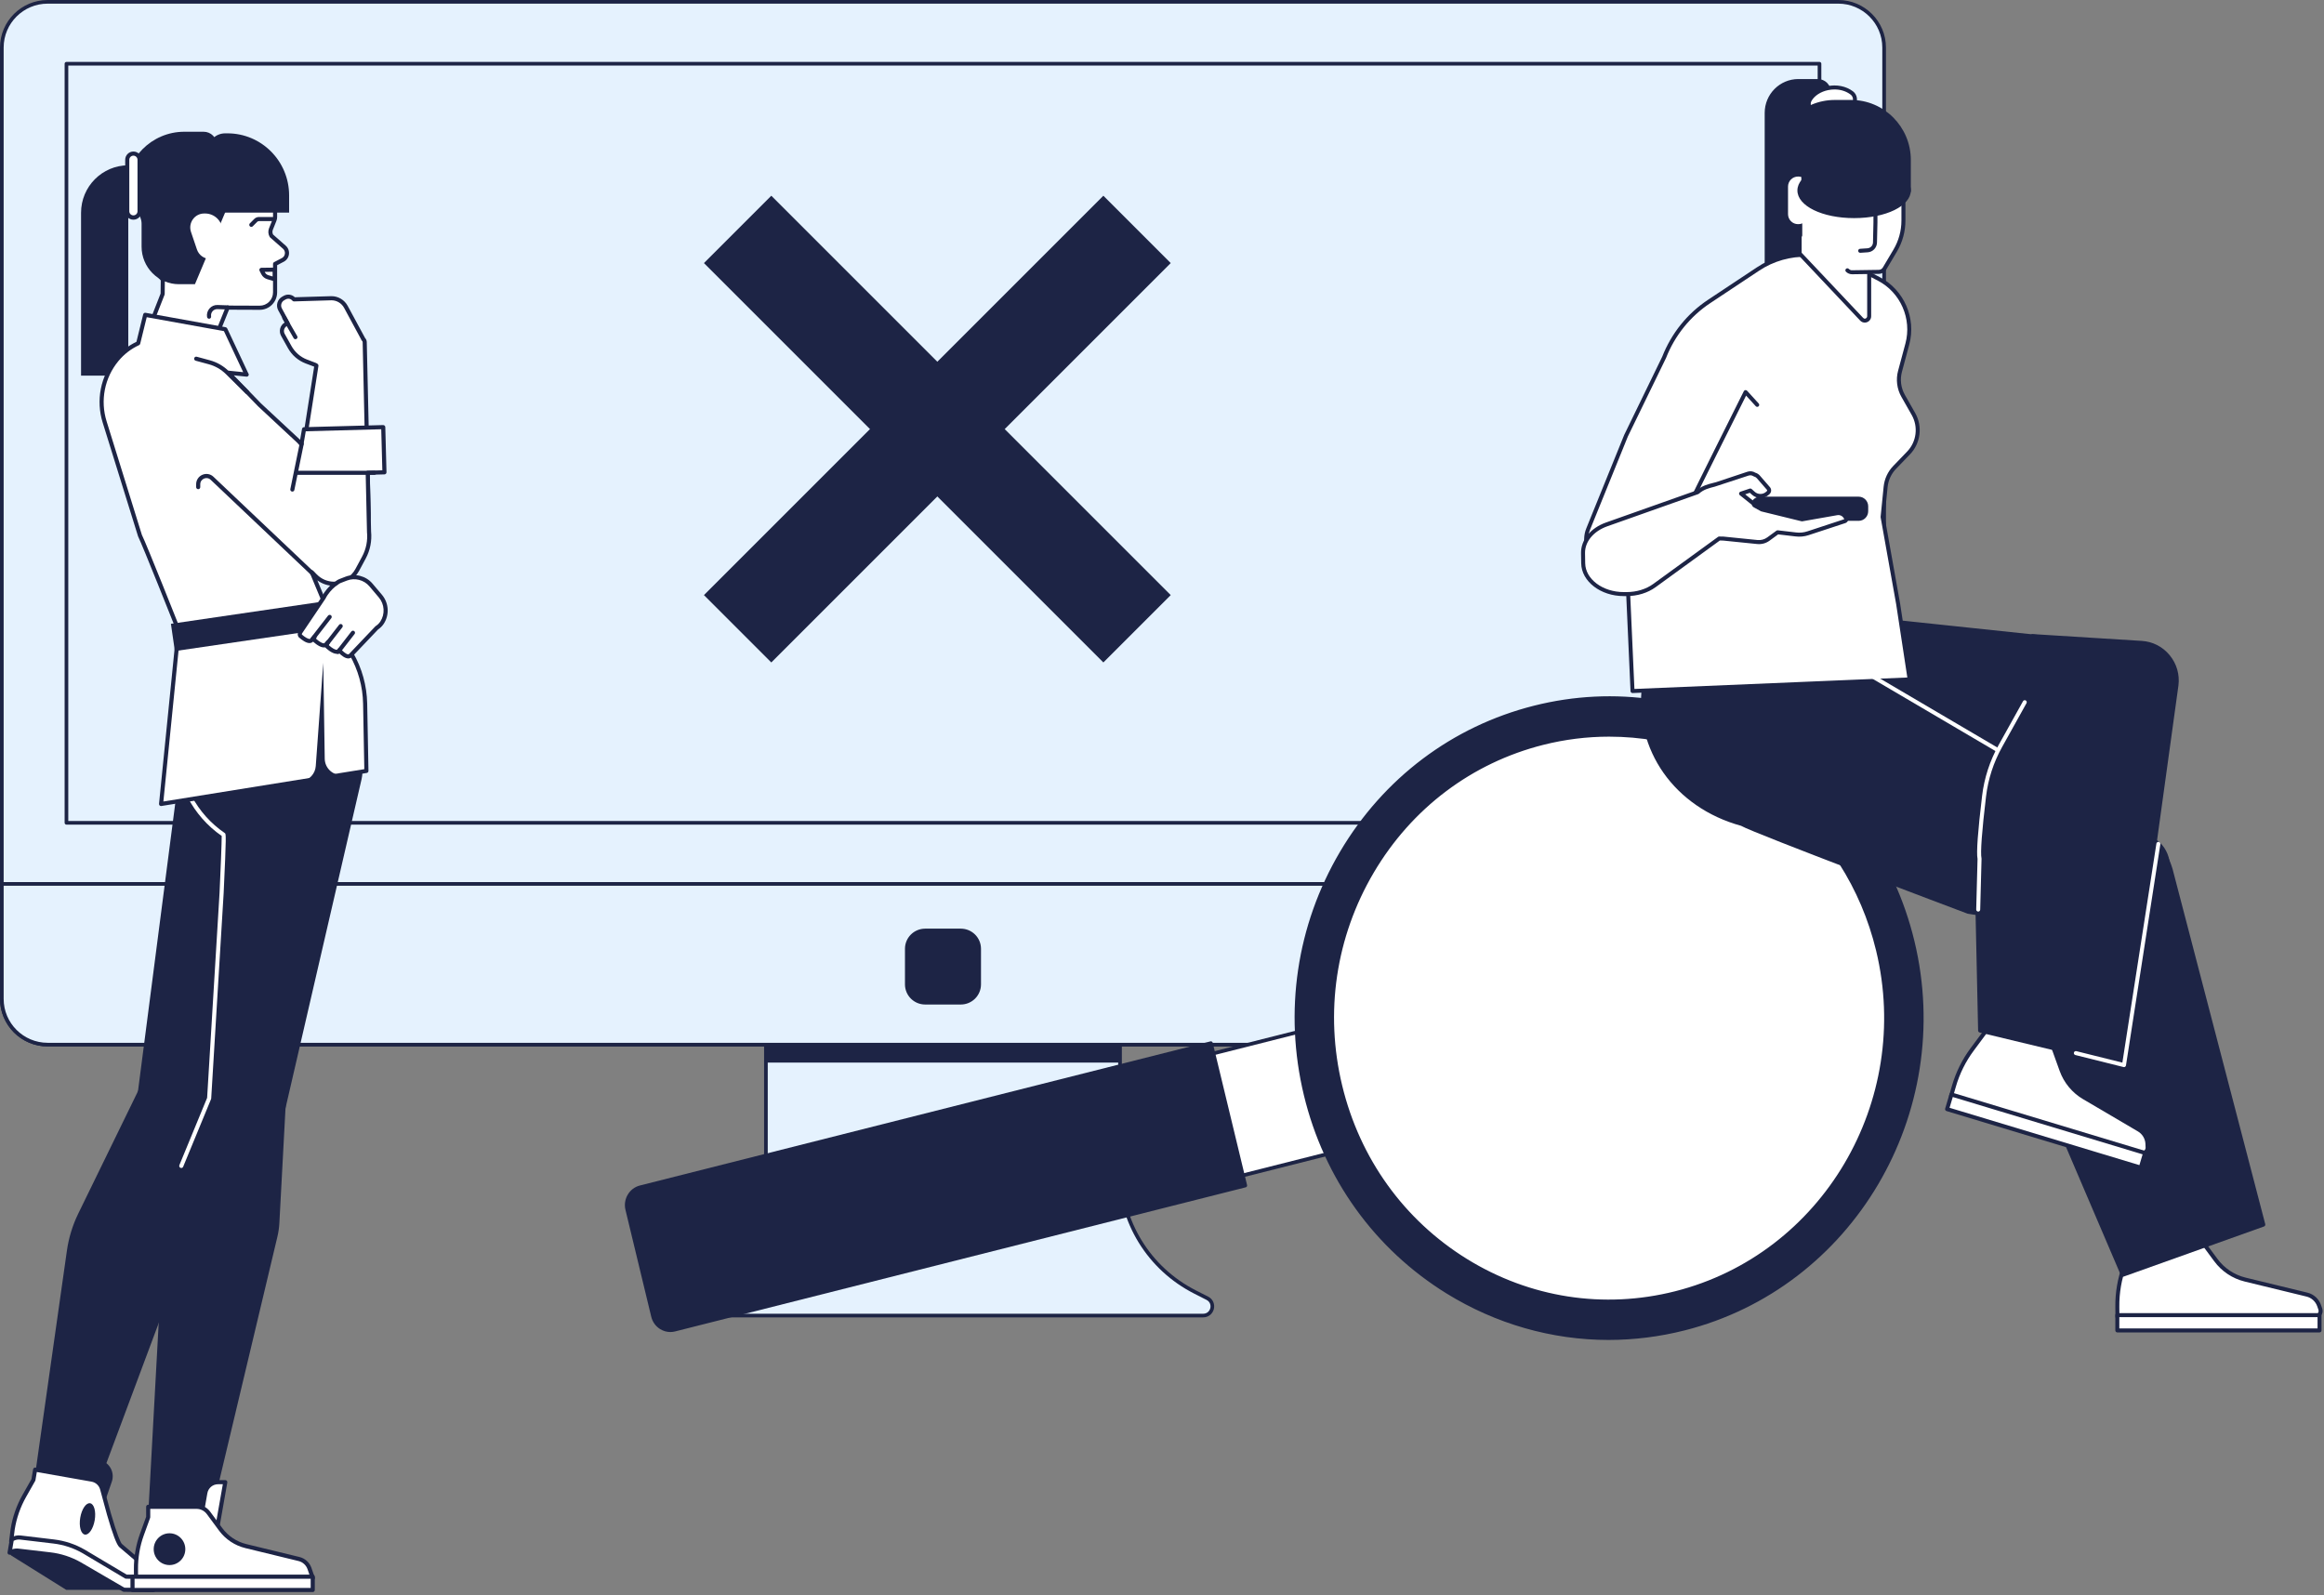 <svg width="536" height="368" viewBox="0 0 536 368" fill="none" xmlns="http://www.w3.org/2000/svg">
<rect x="0" y="0" width="536" height="368" fill="#808080" stroke="none"/>
<g clip-path="url(#clip0_2019_247)">
<path d="M278.454 299.461L275.648 298.035C270.434 295.386 266.056 291.349 262.998 286.372C259.94 281.394 258.322 275.669 258.322 269.83V171.792H176.649V269.83C176.649 275.669 175.031 281.394 171.973 286.372C168.915 291.35 164.537 295.386 159.323 298.035L156.516 299.461C154.535 300.467 155.252 303.451 157.475 303.451H277.495C279.718 303.451 280.435 300.467 278.454 299.461Z" fill="#E5F2FE"/>
<path d="M277.494 303.871H157.474C156.093 303.871 155.241 302.897 155.008 301.931C154.776 300.964 155.093 299.71 156.325 299.085L159.131 297.66C169.677 292.302 176.227 281.638 176.227 269.829V171.792C176.227 171.68 176.272 171.573 176.351 171.494C176.43 171.415 176.537 171.371 176.649 171.371H258.321C258.433 171.371 258.54 171.415 258.619 171.494C258.698 171.573 258.743 171.68 258.743 171.792V269.83C258.743 281.639 265.293 292.303 275.838 297.661L278.644 299.086C279.876 299.711 280.192 300.965 279.96 301.931C279.728 302.896 278.876 303.871 277.494 303.871ZM177.07 172.212V269.83C177.07 281.957 170.343 292.908 159.513 298.409L156.706 299.835C155.829 300.281 155.685 301.137 155.828 301.735C155.972 302.332 156.489 303.03 157.474 303.03H277.494C278.479 303.03 278.997 302.332 279.141 301.735C279.284 301.137 279.14 300.281 278.263 299.835L275.456 298.409C264.626 292.908 257.9 281.956 257.9 269.83V172.212H177.07Z" fill="#1D2445"/>
<path d="M176.373 240.824H258.153V245.101H176.373V240.824Z" fill="#1D2445"/>
<path d="M423.978 0.421H10.993C5.155 0.421 0.422 5.144 0.422 10.97V230.407C0.422 236.233 5.155 240.956 10.993 240.956H423.978C429.816 240.956 434.549 236.233 434.549 230.407V10.97C434.549 5.144 429.817 0.421 423.978 0.421Z" fill="#E5F2FE"/>
<path d="M423.977 241.378H10.993C4.932 241.378 0 236.456 0 230.408V10.97C0 4.921 4.932 0 10.993 0H423.977C430.039 0 434.971 4.921 434.971 10.97V230.407C434.971 236.456 430.039 241.378 423.977 241.378ZM10.993 0.841C5.396 0.841 0.843 5.385 0.843 10.97V230.407C0.843 235.992 5.396 240.536 10.993 240.536H423.977C429.574 240.536 434.128 235.992 434.128 230.407V10.97C434.128 5.385 429.574 0.841 423.977 0.841H10.993Z" fill="#1D2445"/>
<path d="M434.549 203.891H0.422V230.408C0.422 236.234 5.155 240.957 10.993 240.957H423.978C429.816 240.957 434.549 236.234 434.549 230.408V203.891Z" fill="#E5F2FE"/>
<path d="M423.977 241.378H10.993C4.932 241.378 0 236.457 0 230.408V203.891C0 203.78 0.044 203.673 0.123 203.594C0.202 203.515 0.31 203.471 0.421 203.471H434.548C434.66 203.471 434.767 203.515 434.846 203.594C434.925 203.673 434.97 203.78 434.97 203.891V230.408C434.971 236.457 430.039 241.378 423.977 241.378ZM0.843 204.311V230.407C0.843 235.992 5.396 240.536 10.993 240.536H423.977C429.574 240.536 434.128 235.992 434.128 230.407V204.311H0.843Z" fill="#1D2445"/>
<path d="M15.325 14.699H419.645V189.792H15.325V14.699Z" fill="#E5F2FE"/>
<path d="M419.645 190.212H15.326C15.214 190.212 15.107 190.168 15.028 190.089C14.949 190.01 14.904 189.903 14.904 189.792V14.7C14.904 14.588 14.949 14.481 15.028 14.402C15.107 14.323 15.214 14.279 15.326 14.279H419.645C419.757 14.279 419.864 14.323 419.943 14.402C420.022 14.481 420.066 14.588 420.066 14.7V189.792C420.066 189.903 420.022 190.01 419.943 190.089C419.864 190.168 419.757 190.212 419.645 190.212ZM15.747 189.371H419.223V15.12H15.747V189.371ZM221.603 231.286H213.368C211.043 231.286 209.14 229.386 209.14 227.066V218.848C209.14 216.527 211.043 214.628 213.368 214.628H221.603C223.928 214.628 225.831 216.527 225.831 218.848V227.066C225.831 229.386 223.928 231.286 221.603 231.286Z" fill="#1D2445"/>
<path d="M221.603 231.706H213.368C212.135 231.705 210.953 231.215 210.082 230.345C209.21 229.475 208.719 228.295 208.718 227.065V218.847C208.719 217.616 209.21 216.437 210.082 215.567C210.953 214.697 212.135 214.207 213.368 214.206H221.603C222.836 214.207 224.018 214.697 224.89 215.567C225.762 216.437 226.252 217.616 226.254 218.847V227.065C226.252 228.295 225.762 229.475 224.89 230.345C224.018 231.215 222.836 231.705 221.603 231.706ZM213.367 215.048C212.358 215.049 211.39 215.449 210.676 216.162C209.962 216.874 209.561 217.84 209.56 218.848V227.066C209.561 228.073 209.962 229.039 210.676 229.752C211.39 230.464 212.358 230.865 213.367 230.866H221.602C222.612 230.865 223.58 230.464 224.294 229.752C225.008 229.039 225.409 228.073 225.41 227.066V218.848C225.409 217.84 225.008 216.874 224.294 216.162C223.58 215.449 222.612 215.049 221.602 215.048H213.367Z" fill="#1D2445"/>
</g>
<g clip-path="url(#clip1_2019_247)">
<path d="M305.396 236.527L312.187 264.664L251.692 279.947L244.901 251.81L305.396 236.527Z" fill="white"/>
<path d="M251.692 280.376C251.615 280.376 251.539 280.359 251.471 280.316C251.374 280.257 251.304 280.161 251.275 280.05L244.484 251.913C244.433 251.681 244.569 251.449 244.791 251.398L305.286 236.115C305.396 236.089 305.515 236.106 305.609 236.166C305.703 236.226 305.779 236.321 305.805 236.432L312.595 264.57C312.646 264.802 312.51 265.033 312.289 265.085L251.794 280.368C251.794 280.368 251.726 280.385 251.692 280.385V280.376ZM245.42 252.119L252.007 279.424L311.676 264.347L305.09 237.042L245.42 252.119Z" fill="#1D2445"/>
<path d="M150.607 303.614L144.667 278.978C144.122 276.712 145.467 274.43 147.679 273.872L279.272 240.628L287.195 273.46L155.602 306.703C153.389 307.261 151.151 305.88 150.607 303.614Z" fill="#1D2445"/>
<path d="M154.606 307.253C153.797 307.253 152.997 307.03 152.283 306.592C151.227 305.948 150.487 304.927 150.198 303.709C149.908 302.49 144.258 279.081 144.258 279.081C143.654 276.592 145.151 274.069 147.585 273.451L279.178 240.208C279.289 240.182 279.408 240.199 279.501 240.259C279.595 240.32 279.672 240.414 279.697 240.526L287.62 273.357C287.671 273.589 287.534 273.82 287.313 273.872L155.703 307.115C155.337 307.21 154.972 307.253 154.606 307.253ZM151.023 303.511C151.261 304.507 151.866 305.339 152.725 305.863C153.567 306.377 154.555 306.523 155.499 306.283L286.683 273.143L278.965 241.143L147.789 274.284C145.807 274.782 144.598 276.841 145.083 278.875L151.023 303.511Z" fill="#1D2445"/>
<path d="M371.125 304.395C408.661 304.395 439.091 273.252 439.091 234.836C439.091 196.42 408.661 165.277 371.125 165.277C333.588 165.277 303.158 196.42 303.158 234.836C303.158 273.252 333.588 304.395 371.125 304.395Z" fill="white"/>
<path d="M370.997 308.651C358.02 308.651 345.247 305.039 333.852 297.994C317.369 287.808 305.754 271.658 301.133 252.522C296.521 233.386 299.457 213.563 309.413 196.693C319.369 179.822 335.146 167.929 353.842 163.209C392.433 153.461 431.585 177.66 441.108 217.159C450.63 256.658 426.99 296.724 388.391 306.472C382.697 307.912 376.85 308.644 370.98 308.651H370.997ZM371.125 169.491C366.07 169.491 360.947 170.108 355.824 171.404C339.265 175.583 325.292 186.121 316.476 201.061C307.66 216.001 305.056 233.558 309.14 250.505C313.225 267.453 323.513 281.749 338.116 290.777C352.71 299.804 369.865 302.464 386.425 298.285C420.599 289.653 441.55 254.17 433.109 219.193C425.935 189.45 399.793 169.508 371.125 169.508V169.491Z" fill="#1D2445"/>
<path d="M370.997 309.08C357.892 309.08 344.974 305.373 333.631 298.363C317.054 288.117 305.362 271.872 300.724 252.625C296.087 233.386 299.04 213.443 309.055 196.47C319.071 179.505 334.942 167.543 353.748 162.789C372.35 158.086 391.684 161.038 408.192 171.095C425.016 181.341 436.853 197.663 441.533 217.056C451.115 256.778 427.331 297.084 388.51 306.884C382.783 308.334 376.902 309.071 370.997 309.08ZM371.184 161.467C365.44 161.467 359.662 162.179 353.952 163.621C335.367 168.315 319.684 180.14 309.787 196.907C299.891 213.684 296.963 233.395 301.55 252.419C306.137 271.443 317.693 287.499 334.074 297.625C345.281 304.558 358.054 308.214 370.997 308.222C376.826 308.222 382.647 307.493 388.297 306.06C426.667 296.363 450.17 256.529 440.699 217.262C436.078 198.092 424.369 181.959 407.75 171.833C396.5 164.985 383.932 161.476 371.184 161.476V161.467ZM371.005 300.637C359.432 300.637 348.046 297.419 337.886 291.137C323.19 282.058 312.834 267.659 308.724 250.6C304.613 233.549 307.234 215.872 316.11 200.838C324.985 185.803 339.052 175.197 355.722 170.992C360.759 169.718 365.932 169.072 371.125 169.07C400.764 169.07 426.42 189.639 433.526 219.09C442.018 254.298 420.94 290.013 386.535 298.706C381.46 299.989 376.247 300.64 371.014 300.645L371.005 300.637ZM371.116 169.92C366.019 169.92 360.905 170.555 355.926 171.816C339.477 175.969 325.598 186.43 316.842 201.275C308.085 216.121 305.49 233.566 309.557 250.394C313.617 267.23 323.837 281.432 338.337 290.399C352.837 299.358 369.874 302.01 386.323 297.856C420.276 289.275 441.082 254.032 432.7 219.279C425.688 190.214 400.372 169.92 371.125 169.92H371.116Z" fill="#1D2445"/>
</g>
<g clip-path="url(#clip2_2019_247)">
<path d="M162.354 60.683L177.89 45.148L270.011 137.269L254.476 152.804L162.354 60.683Z" fill="#1D2445"/>
<path d="M162.354 137.269L254.474 45.147L270.01 60.683L177.889 152.804L162.354 137.269Z" fill="#1D2445"/>
</g>
<g clip-path="url(#clip3_2019_247)">
<path d="M497.325 194.266L471.491 177.078L483.934 171.676L488.353 157.811C489.145 153.535 486.212 148.734 481.927 148.185L424.359 142.099C422.424 141.872 418.017 141.969 412.72 142.221C407.436 139.66 403.593 137.84 403.593 137.84L399.677 142.999C389.836 143.673 380.93 144.43 380.93 144.43L379.179 158.118C377.197 173.611 387.481 186.165 401.73 190.05C403.673 191.396 453.929 210.309 453.929 210.309L487.377 215.614L498.101 205.836C500.913 202.532 500.762 196.899 497.325 194.266Z" fill="#1D2445"/>
<path d="M487.378 216.077C487.354 216.077 487.33 216.075 487.306 216.071L453.857 210.767C453.827 210.762 453.797 210.754 453.768 210.744C451.735 209.978 404.439 192.172 401.546 190.48C386.202 186.265 376.82 172.944 378.722 158.06L380.474 144.37C380.487 144.265 380.536 144.168 380.612 144.095C380.688 144.021 380.786 143.976 380.891 143.967C380.98 143.959 389.786 143.214 399.438 142.551L403.226 137.557C403.29 137.473 403.38 137.414 403.483 137.389C403.585 137.364 403.692 137.375 403.787 137.42C403.787 137.42 407.581 139.216 412.813 141.751C418.757 141.472 422.656 141.433 424.411 141.638L481.974 147.724C483.999 147.983 485.836 149.131 487.159 150.953C488.621 152.971 489.235 155.565 488.804 157.895L484.371 171.816C484.351 171.879 484.318 171.937 484.274 171.986C484.23 172.035 484.176 172.074 484.116 172.1L472.454 177.163L497.579 193.88C499.22 195.136 500.241 197.055 500.477 199.3C500.74 201.782 499.981 204.337 498.45 206.136L487.686 215.956C487.602 216.034 487.492 216.076 487.378 216.077ZM454.048 209.859L487.232 215.122L497.793 205.493C499.123 203.926 499.8 201.631 499.564 199.398C499.354 197.409 498.461 195.717 497.049 194.634L471.239 177.463C471.171 177.417 471.116 177.353 471.08 177.278C471.044 177.203 471.029 177.119 471.037 177.037C471.044 176.954 471.073 176.874 471.121 176.807C471.169 176.739 471.235 176.686 471.31 176.652L483.561 171.334L487.915 157.669C488.287 155.642 487.733 153.314 486.417 151.5C485.246 149.883 483.631 148.869 481.869 148.644L424.312 142.558C422.601 142.358 418.685 142.4 412.743 142.682C412.666 142.688 412.589 142.672 412.522 142.636C409.598 141.219 406.668 139.813 403.734 138.417L400.044 143.28C400.004 143.332 399.954 143.375 399.896 143.406C399.839 143.437 399.775 143.456 399.71 143.46C391.104 144.049 383.126 144.709 381.34 144.859L379.636 158.177C377.79 172.611 386.925 185.534 401.851 189.603C401.901 189.617 401.949 189.639 401.992 189.668C403.546 190.746 440.052 204.592 454.048 209.859Z" fill="#1D2445"/>
<path d="M535.147 301.954L534.882 301.19C534.664 300.559 534.292 299.992 533.799 299.543C533.307 299.093 532.71 298.776 532.064 298.618L517.805 295.151C515.102 294.493 512.714 292.904 511.055 290.66L507.778 286.224C507.408 285.724 506.927 285.318 506.373 285.038C505.82 284.758 505.209 284.612 504.589 284.612H491.617V287.393L489.941 292.008C488.85 295.012 488.305 298.189 488.334 301.388L488.355 303.727H508.54L508.541 303.728H533.893C534.806 303.728 535.446 302.822 535.147 301.954Z" fill="white"/>
<path d="M533.893 304.191L488.356 304.19C488.234 304.19 488.118 304.142 488.032 304.056C487.946 303.97 487.897 303.854 487.896 303.732L487.874 301.392C487.843 298.138 488.396 294.904 489.509 291.848L491.157 287.311V284.611C491.157 284.489 491.205 284.371 491.291 284.284C491.378 284.197 491.495 284.149 491.617 284.149H504.589C505.984 284.149 507.314 284.822 508.147 285.948L511.425 290.382C513.021 292.539 515.316 294.067 517.914 294.7L532.173 298.168C532.895 298.341 533.562 298.696 534.111 299.197C534.661 299.699 535.076 300.332 535.318 301.039L535.582 301.802C535.677 302.073 535.706 302.363 535.666 302.647C535.625 302.931 535.517 303.201 535.35 303.434C535.01 303.915 534.479 304.191 533.893 304.191ZM488.811 303.264L533.893 303.265C534.178 303.265 534.435 303.131 534.6 302.898C534.681 302.785 534.734 302.654 534.753 302.516C534.772 302.379 534.758 302.238 534.712 302.107L534.448 301.343C534.256 300.784 533.927 300.282 533.492 299.885C533.056 299.488 532.528 299.207 531.957 299.069L517.697 295.601C514.891 294.917 512.411 293.266 510.687 290.935L507.408 286.502C507.081 286.06 506.655 285.701 506.166 285.454C505.677 285.206 505.137 285.077 504.589 285.075H492.077V287.394C492.076 287.449 492.067 287.502 492.049 287.554L490.374 292.168C489.299 295.119 488.764 298.241 488.795 301.384L488.811 303.264Z" fill="#1D2445"/>
<path d="M488.333 303.357H534.971V306.881H488.333V303.357Z" fill="white"/>
<path d="M534.971 307.344H488.333C488.211 307.344 488.094 307.295 488.008 307.208C487.921 307.122 487.873 307.004 487.873 306.881V303.356C487.873 303.233 487.921 303.115 488.008 303.028C488.094 302.942 488.211 302.893 488.333 302.893H534.971C535.093 302.893 535.21 302.942 535.297 303.028C535.383 303.115 535.432 303.233 535.432 303.356V306.881C535.432 307.004 535.383 307.122 535.297 307.208C535.21 307.295 535.093 307.344 534.971 307.344ZM488.793 306.418H534.511V303.819H488.793V306.418ZM489.602 294.044L522.001 282.474L500.641 200.603C498.604 193.74 494.703 193.082 489.964 194.651L466.041 202.57L465.984 229.42C465.971 235.908 467.344 242.324 470.012 248.231L489.602 294.044Z" fill="#1D2445"/>
<path d="M489.601 294.507C489.511 294.507 489.423 294.48 489.348 294.431C489.273 294.381 489.214 294.31 489.179 294.227L469.589 248.413C466.887 242.451 465.5 235.971 465.524 229.418L465.58 202.568C465.58 202.47 465.611 202.376 465.667 202.297C465.724 202.218 465.804 202.159 465.896 202.129L489.819 194.211C491.303 193.719 492.587 193.48 493.744 193.48C497.285 193.48 499.685 195.767 501.083 200.47L522.446 282.355C522.476 282.468 522.462 282.587 522.408 282.69C522.354 282.792 522.264 282.871 522.155 282.91L489.757 294.48C489.707 294.498 489.654 294.507 489.601 294.507ZM466.499 202.905L466.444 229.421C466.421 235.844 467.781 242.195 470.43 248.039L489.853 293.463L521.447 282.179L500.195 200.721C498.917 196.419 496.866 194.407 493.742 194.407C492.685 194.407 491.496 194.631 490.105 195.09L466.499 202.905ZM421.825 63.256H407.462V26.037C407.462 24.09 408.231 22.222 409.599 20.846C410.968 19.469 412.824 18.695 414.759 18.695H419.272C419.607 18.695 419.939 18.762 420.249 18.891C420.559 19.02 420.841 19.209 421.078 19.448C421.315 19.687 421.503 19.97 421.632 20.282C421.76 20.593 421.826 20.928 421.826 21.265L421.825 63.256Z" fill="#1D2445"/>
<path d="M421.825 63.72H407.462C407.34 63.72 407.223 63.671 407.137 63.584C407.05 63.497 407.002 63.38 407.002 63.257V26.037C407.002 21.733 410.482 18.232 414.759 18.232H419.271C420.07 18.233 420.835 18.553 421.4 19.122C421.965 19.69 422.283 20.46 422.284 21.264V63.256C422.285 63.317 422.273 63.377 422.25 63.433C422.227 63.489 422.193 63.541 422.15 63.584C422.108 63.627 422.057 63.661 422.001 63.684C421.945 63.708 421.886 63.72 421.825 63.72ZM407.922 62.794H421.365V21.264C421.364 20.706 421.144 20.171 420.751 19.776C420.359 19.381 419.827 19.159 419.272 19.158H414.759C410.988 19.158 407.921 22.244 407.921 26.037L407.922 62.794Z" fill="#1D2445"/>
<path d="M434.2 119.251L434.897 112.3C435.065 110.617 435.794 109.041 436.964 107.826L440.2 104.465C441.326 103.296 442.044 101.791 442.246 100.176C442.448 98.561 442.123 96.924 441.321 95.51L438.944 91.324C437.965 89.6 437.704 87.556 438.218 85.638L439.906 79.345C440.679 76.465 440.448 73.405 439.252 70.675C438.056 67.945 435.967 65.709 433.333 64.34L422.969 58.953L416.967 58.772C412.879 58.649 408.852 59.8 405.438 62.067L394.189 69.538C389.501 72.655 385.882 77.149 383.824 82.409C383.811 82.434 383.795 82.457 383.782 82.484L375.028 100.489L366.291 122.038C365.735 123.41 365.676 124.934 366.124 126.345C366.573 127.756 367.5 128.963 368.744 129.755L370.422 130.823C371.164 131.296 372 131.597 372.871 131.705C373.742 131.813 374.626 131.725 375.459 131.448C375.477 134.52 375.503 136.714 375.503 136.714L376.52 159.403L440.435 156.717L437.785 139.319L434.2 119.251Z" fill="white"/>
<path d="M376.519 159.862C376.401 159.862 376.287 159.816 376.201 159.734C376.116 159.651 376.065 159.539 376.06 159.42L375.043 136.732C375.025 135.172 375.012 133.611 375.002 132.051C373.346 132.42 371.612 132.119 370.176 131.212L368.497 130.144C367.161 129.294 366.165 127.998 365.684 126.484C365.203 124.969 365.266 123.333 365.864 121.861L374.602 100.312L383.368 82.279C385.508 76.851 389.152 72.326 393.935 69.15L405.185 61.679C408.673 59.351 412.795 58.172 416.98 58.308L422.981 58.488C423.05 58.49 423.118 58.508 423.179 58.54L433.543 63.927C439.124 66.829 441.987 73.362 440.349 79.464L438.66 85.757C438.419 86.648 438.354 87.578 438.471 88.493C438.588 89.409 438.884 90.293 439.341 91.093L441.719 95.279C443.458 98.343 442.967 102.252 440.529 104.787L437.293 108.147C436.197 109.288 435.514 110.767 435.353 112.346L434.663 119.231L438.237 139.233L440.889 156.643C440.898 156.708 440.894 156.773 440.877 156.836C440.86 156.899 440.83 156.957 440.789 157.007C440.748 157.058 440.697 157.099 440.639 157.128C440.581 157.157 440.518 157.174 440.453 157.177L376.538 159.862H376.519ZM375.458 130.982C375.519 130.982 375.578 130.994 375.634 131.017C375.69 131.04 375.741 131.073 375.783 131.116C375.826 131.159 375.86 131.21 375.883 131.266C375.906 131.322 375.918 131.382 375.918 131.443C375.937 134.512 375.963 136.706 375.963 136.707L376.958 158.918L439.901 156.274L437.329 139.388L433.745 119.333C433.738 119.291 433.736 119.248 433.741 119.205L434.438 112.254C434.62 110.468 435.392 108.795 436.632 107.504L439.868 104.143C442.025 101.903 442.457 98.447 440.92 95.739L438.542 91.553C438.025 90.648 437.691 89.648 437.559 88.612C437.427 87.576 437.5 86.524 437.773 85.516L439.462 79.224C440.986 73.539 438.32 67.453 433.121 64.75L422.849 59.411L416.953 59.234C412.958 59.106 409.023 60.231 405.692 62.452L394.442 69.923C389.828 72.982 386.268 77.402 384.251 82.577C384.235 82.611 384.218 82.645 384.2 82.678L375.44 100.69L366.716 122.21C366.199 123.481 366.144 124.894 366.56 126.202C366.976 127.509 367.836 128.628 368.989 129.361L370.668 130.43C371.353 130.862 372.125 131.138 372.928 131.237C373.731 131.337 374.546 131.258 375.316 131.006C375.362 130.99 375.41 130.982 375.458 130.982Z" fill="#1D2445"/>
<path d="M418.996 25.819C418.673 25.819 418.356 25.733 418.077 25.571C417.798 25.409 417.566 25.175 417.404 24.894C417.243 24.613 417.158 24.294 417.157 23.97C417.157 23.645 417.241 23.326 417.402 23.044C418.155 21.727 419.7 20.714 421.535 20.335C423.574 19.913 425.597 20.315 427.086 21.439C427.279 21.585 427.442 21.768 427.565 21.977C427.688 22.186 427.769 22.418 427.803 22.659C427.837 22.899 427.824 23.145 427.764 23.38C427.704 23.616 427.598 23.837 427.453 24.031C427.308 24.226 427.127 24.39 426.919 24.514C426.711 24.637 426.48 24.719 426.241 24.753C426.002 24.787 425.758 24.774 425.524 24.713C425.29 24.653 425.07 24.547 424.877 24.401C424.241 23.92 423.266 23.757 422.275 23.962C421.377 24.148 420.774 24.573 420.593 24.89C420.432 25.172 420.2 25.407 419.919 25.571C419.639 25.734 419.32 25.82 418.996 25.819Z" fill="white"/>
<path d="M418.997 26.282C418.596 26.282 418.201 26.175 417.852 25.974C417.325 25.667 416.939 25.162 416.78 24.57C416.621 23.978 416.702 23.347 417.004 22.814C417.822 21.383 419.481 20.287 421.443 19.881C423.606 19.436 425.778 19.871 427.363 21.069C427.855 21.438 428.174 21.98 428.261 22.593C428.304 22.894 428.288 23.2 428.213 23.495C428.138 23.79 428.006 24.066 427.823 24.309C427.093 25.291 425.582 25.513 424.602 24.771C424.082 24.379 423.223 24.239 422.37 24.416C421.535 24.589 421.083 24.965 420.994 25.12C420.792 25.473 420.501 25.766 420.15 25.97C419.8 26.174 419.402 26.282 418.997 26.282ZM423.114 20.634C422.623 20.634 422.123 20.686 421.628 20.788C419.921 21.141 418.49 22.072 417.802 23.276C417.62 23.596 417.572 23.975 417.667 24.33C417.763 24.685 417.995 24.988 418.312 25.172C418.952 25.543 419.832 25.298 420.196 24.66C420.485 24.151 421.266 23.699 422.185 23.509C423.294 23.279 424.424 23.48 425.155 24.03C425.748 24.48 426.645 24.346 427.087 23.754C427.309 23.456 427.403 23.091 427.351 22.724C427.298 22.358 427.107 22.033 426.812 21.811C425.793 21.04 424.515 20.634 423.114 20.634Z" fill="#1D2445"/>
<path d="M418.814 51.764L440.246 44.053V36.906C440.246 29.512 434.289 23.518 426.94 23.518H423.163C415.814 23.518 409.856 29.512 409.856 36.906V42.752C409.857 47.729 413.868 51.764 418.814 51.764Z" fill="#1D2445"/>
<path d="M418.815 52.227C413.621 52.227 409.397 47.977 409.397 42.753V36.907C409.397 29.27 415.574 23.057 423.164 23.057H426.941C434.531 23.057 440.708 29.27 440.708 36.907V44.054C440.707 44.15 440.678 44.243 440.623 44.321C440.569 44.399 440.491 44.458 440.402 44.49L418.97 52.201C418.92 52.218 418.867 52.227 418.815 52.227ZM423.164 23.981C416.081 23.981 410.318 29.78 410.318 36.906V42.752C410.318 47.439 414.088 51.258 418.735 51.3L439.786 43.726V36.905C439.786 29.779 434.023 23.98 426.94 23.98L423.164 23.981Z" fill="#1D2445"/>
<path d="M431.101 72.933V42.973H415.064V58.481L429.362 73.631C429.989 74.296 431.101 73.85 431.101 72.933Z" fill="white"/>
<path d="M430.086 74.412C429.684 74.412 429.309 74.248 429.028 73.951L414.731 58.799C414.65 58.713 414.605 58.599 414.604 58.48V42.973C414.604 42.85 414.653 42.732 414.739 42.646C414.826 42.559 414.943 42.51 415.065 42.51H431.102C431.224 42.51 431.341 42.559 431.427 42.646C431.513 42.732 431.562 42.85 431.562 42.973V72.932C431.562 73.348 431.398 73.73 431.102 74.009C430.825 74.267 430.463 74.411 430.086 74.412ZM415.525 58.295L429.695 73.312C430.017 73.652 430.293 73.501 430.474 73.332C430.528 73.281 430.571 73.219 430.6 73.15C430.629 73.081 430.643 73.007 430.641 72.932V43.437H415.525V58.295Z" fill="#1D2445"/>
<path d="M426.067 62.344C426.214 62.49 426.389 62.606 426.581 62.684C426.773 62.762 426.979 62.801 427.186 62.8L433.315 62.71C433.584 62.707 433.848 62.635 434.081 62.5C434.314 62.365 434.509 62.173 434.647 61.94L437.1 57.809C438.345 55.713 439.002 53.317 439.002 50.875V42.803H415.206V54.301" fill="white"/>
<path d="M427.174 63.262C426.64 63.262 426.121 63.048 425.743 62.673C425.659 62.586 425.612 62.469 425.612 62.348C425.612 62.226 425.66 62.11 425.745 62.023C425.83 61.937 425.945 61.888 426.066 61.886C426.186 61.884 426.303 61.93 426.39 62.014C426.599 62.223 426.877 62.366 427.181 62.337L433.307 62.246C433.497 62.244 433.684 62.193 433.849 62.098C434.014 62.003 434.152 61.867 434.25 61.702L436.704 57.571C437.905 55.546 438.54 53.232 438.54 50.874V43.264H415.667V54.3C415.667 54.423 415.619 54.54 415.532 54.627C415.446 54.714 415.329 54.763 415.207 54.763C415.085 54.763 414.968 54.714 414.882 54.627C414.796 54.54 414.747 54.423 414.747 54.3V42.802C414.747 42.679 414.796 42.561 414.882 42.474C414.968 42.388 415.085 42.339 415.207 42.339H439.002C439.124 42.339 439.241 42.388 439.327 42.474C439.414 42.561 439.462 42.679 439.462 42.802V50.874C439.462 53.399 438.782 55.878 437.496 58.047L435.043 62.177C434.863 62.477 434.611 62.725 434.309 62.899C434.008 63.073 433.668 63.167 433.32 63.172L427.193 63.262H427.174Z" fill="#1D2445"/>
<path d="M429.025 58.311C428.905 58.311 428.79 58.265 428.705 58.181C428.619 58.097 428.569 57.983 428.565 57.863C428.561 57.743 428.604 57.626 428.684 57.537C428.764 57.448 428.876 57.394 428.995 57.386L430.694 57.273C431.039 57.251 431.363 57.1 431.601 56.849C431.84 56.598 431.976 56.266 431.982 55.919L432.086 51.316V47.066C432.086 46.886 432.19 46.721 432.353 46.645L438.815 43.632C438.924 43.588 439.046 43.589 439.156 43.633C439.265 43.676 439.354 43.761 439.403 43.868C439.452 43.976 439.459 44.099 439.422 44.211C439.384 44.323 439.305 44.417 439.201 44.473L433.007 47.361V51.326L432.903 55.939C432.892 56.518 432.665 57.072 432.267 57.49C431.869 57.908 431.329 58.16 430.755 58.196L429.056 58.309C429.046 58.311 429.036 58.311 429.025 58.311Z" fill="#1D2445"/>
<path d="M414.673 40.725H414.809C415.415 40.727 415.995 40.97 416.424 41.401C416.853 41.833 417.094 42.417 417.096 43.027V49.401C417.094 50.011 416.853 50.596 416.424 51.027C415.995 51.458 415.415 51.701 414.809 51.703H414.673C414.067 51.701 413.486 51.458 413.058 51.027C412.629 50.596 412.388 50.011 412.386 49.401V43.027C412.387 42.417 412.629 41.832 413.058 41.401C413.486 40.97 414.067 40.727 414.673 40.725Z" fill="white"/>
<path d="M427.627 49.848C434.597 49.848 440.247 47.2 440.247 43.933C440.247 40.666 434.597 38.018 427.627 38.018C420.658 38.018 415.008 40.666 415.008 43.933C415.008 47.2 420.658 49.848 427.627 49.848Z" fill="#1D2445"/>
<path d="M427.627 50.311C420.293 50.311 414.548 47.509 414.548 43.932C414.548 40.355 420.293 37.553 427.627 37.553C434.962 37.553 440.708 40.355 440.708 43.932C440.708 47.509 434.961 50.311 427.627 50.311ZM427.627 38.48C421.036 38.48 415.468 40.977 415.468 43.933C415.468 46.889 421.036 49.386 427.627 49.386C434.219 49.386 439.788 46.889 439.788 43.933C439.788 40.977 434.219 38.48 427.627 38.48Z" fill="#1D2445"/>
<path d="M415.455 35.99H419.711V44.102H415.455V35.99ZM389.912 116.402C389.844 116.403 389.778 116.386 389.718 116.354C389.522 116.247 389.419 116.189 389.591 115.701L389.565 115.681C389.583 115.653 389.603 115.627 389.626 115.602C389.846 115.026 390.388 113.928 391.472 111.737C392.655 109.344 394.241 106.158 395.828 102.971C399.003 96.6 402.189 90.234 402.189 90.234C402.222 90.167 402.271 90.109 402.332 90.066C402.392 90.022 402.462 89.994 402.536 89.983C402.61 89.973 402.685 89.981 402.755 90.006C402.825 90.031 402.888 90.073 402.939 90.129L405.61 93.061C405.653 93.105 405.687 93.157 405.71 93.215C405.733 93.273 405.744 93.335 405.742 93.397C405.741 93.459 405.727 93.52 405.701 93.577C405.676 93.634 405.639 93.685 405.594 93.727C405.548 93.769 405.495 93.801 405.436 93.822C405.378 93.843 405.316 93.852 405.255 93.848C405.193 93.844 405.133 93.828 405.077 93.8C405.022 93.772 404.973 93.734 404.933 93.686L402.711 91.249C399.201 98.266 391.134 114.419 390.419 115.988C390.41 116.042 390.391 116.094 390.363 116.141C390.316 116.22 390.25 116.285 390.171 116.33C390.092 116.376 390.003 116.401 389.912 116.402ZM428.672 119.678H405.961C405.5 119.676 405.058 119.491 404.731 119.163C404.405 118.834 404.221 118.39 404.219 117.925V116.78C404.219 115.816 405.003 115.028 405.961 115.028H428.672C429.63 115.028 430.414 115.816 430.414 116.78V117.925C430.413 118.39 430.229 118.834 429.902 119.163C429.576 119.491 429.134 119.676 428.672 119.678Z" fill="#1D2445"/>
<path d="M428.672 120.141H405.962C405.378 120.14 404.818 119.906 404.406 119.491C403.993 119.076 403.76 118.513 403.76 117.925V116.78C403.76 116.193 403.993 115.629 404.405 115.214C404.818 114.798 405.378 114.565 405.962 114.564H428.672C429.256 114.564 429.816 114.798 430.229 115.214C430.642 115.629 430.874 116.192 430.875 116.78V117.925C430.874 118.513 430.642 119.076 430.229 119.491C429.816 119.907 429.256 120.14 428.672 120.141ZM405.962 115.49C405.255 115.49 404.68 116.069 404.68 116.781V117.926C404.68 118.637 405.255 119.216 405.962 119.216H428.672C429.379 119.216 429.955 118.637 429.955 117.926V116.781C429.955 116.069 429.379 115.49 428.672 115.49H405.962Z" fill="#1D2445"/>
<path d="M425.788 119.595C425.784 119.592 425.784 119.589 425.784 119.585L425.774 119.561C425.61 119.15 425.31 118.808 424.926 118.593C424.541 118.377 424.095 118.3 423.661 118.376L415.607 119.792L406.341 117.518L404.717 116.619C404.637 116.573 404.569 116.507 404.52 116.428C404.472 116.348 404.444 116.258 404.44 116.164L401.557 113.86L403.68 113.144L404.433 113.812C405.337 114.615 406.691 114.617 407.598 113.819L407.797 113.643C407.865 113.584 407.92 113.512 407.96 113.43C408 113.349 408.024 113.261 408.03 113.171C408.036 113.081 408.024 112.99 407.995 112.904C407.966 112.819 407.921 112.739 407.862 112.671L405.541 110.002C405.31 109.737 405.004 109.551 404.664 109.467C404.448 109.318 404.201 109.221 403.941 109.184C403.682 109.146 403.418 109.169 403.169 109.252L395.908 111.669L395.38 111.803C393.905 112.177 392.69 112.499 391.539 113.527L370.545 120.964C367.192 122.151 365.062 124.744 365.108 127.581L365.146 129.934C365.208 133.869 369.377 137.034 374.495 137.034H375.154C377.542 137.034 379.835 136.332 381.571 135.071L396.508 124.218C396.81 124.208 397.114 124.204 397.419 124.227L397.481 124.233L405.313 125.026C406.22 125.122 407.13 124.875 407.867 124.333L409.987 122.783L414.165 123.275C415.12 123.396 416.089 123.303 417 122.999L425.475 120.212C425.536 120.192 425.592 120.161 425.641 120.119C425.689 120.077 425.729 120.026 425.758 119.969C425.788 119.912 425.805 119.849 425.81 119.785C425.815 119.721 425.808 119.656 425.788 119.595Z" fill="white"/>
<path d="M375.151 137.497H374.493C369.15 137.497 364.749 134.108 364.684 129.941L364.646 127.588C364.598 124.553 366.851 121.781 370.39 120.528L391.302 113.12C392.541 112.045 393.866 111.709 395.267 111.354L395.795 111.22L403.022 108.812C403.325 108.712 403.646 108.68 403.963 108.719C404.279 108.758 404.583 108.867 404.853 109.038C405.256 109.153 405.611 109.38 405.886 109.697L408.207 112.366C408.406 112.596 408.507 112.896 408.487 113.201C408.467 113.506 408.327 113.79 408.099 113.992L407.9 114.166C406.852 115.089 405.169 115.082 404.127 114.158L403.574 113.667L402.504 114.028L404.725 115.801C404.777 115.843 404.82 115.896 404.85 115.956C404.88 116.017 404.897 116.083 404.899 116.15L406.511 117.084L415.62 119.318L423.579 117.92C424.117 117.822 424.672 117.915 425.149 118.183C425.627 118.451 425.997 118.876 426.198 119.388L426.206 119.408C426.212 119.422 426.218 119.436 426.223 119.452C426.301 119.695 426.281 119.954 426.165 120.18C426.049 120.407 425.852 120.575 425.609 120.653L417.138 123.439C416.16 123.762 415.123 123.862 414.102 123.734L410.107 123.263L408.132 124.707C407.305 125.319 406.28 125.596 405.259 125.486L397.43 124.694C397.173 124.671 396.915 124.666 396.658 124.676L381.839 135.446C380.017 136.769 377.643 137.497 375.151 137.497ZM403.698 109.629C403.567 109.629 403.437 109.65 403.311 109.691L395.492 112.253C394.12 112.6 392.935 112.899 391.844 113.874C391.799 113.914 391.748 113.945 391.691 113.965L370.696 121.401C367.537 122.52 365.524 124.943 365.566 127.575L365.604 129.927C365.662 133.591 369.649 136.572 374.493 136.572H375.151C377.451 136.572 379.634 135.906 381.3 134.697L396.236 123.844C396.31 123.79 396.398 123.759 396.489 123.756C396.81 123.741 397.131 123.745 397.452 123.766L405.356 124.567C406.151 124.648 406.947 124.432 407.594 123.96L409.715 122.41C409.809 122.342 409.925 122.311 410.04 122.324L414.217 122.815C415.104 122.93 416.005 122.843 416.854 122.561L425.358 119.762L425.354 119.754C425.086 119.09 424.437 118.709 423.739 118.833L415.686 120.248C415.624 120.26 415.56 120.257 415.498 120.241L406.232 117.968C406.193 117.958 406.155 117.944 406.119 117.924L404.496 117.025C404.263 116.894 404.092 116.676 404.017 116.418L401.27 114.223C401.205 114.171 401.156 114.103 401.126 114.025C401.097 113.947 401.089 113.863 401.103 113.78C401.117 113.698 401.153 113.622 401.207 113.558C401.261 113.495 401.331 113.448 401.409 113.421L403.534 112.706C403.611 112.679 403.693 112.674 403.772 112.69C403.851 112.706 403.925 112.743 403.985 112.797L404.737 113.466C405.443 114.093 406.586 114.097 407.294 113.472L407.493 113.296C407.538 113.257 407.566 113.201 407.57 113.141C407.572 113.111 407.568 113.081 407.558 113.053C407.549 113.025 407.534 112.999 407.514 112.977L405.194 110.308C405.025 110.115 404.802 109.979 404.554 109.917C404.501 109.904 404.45 109.882 404.405 109.851C404.197 109.707 403.95 109.629 403.698 109.629Z" fill="#1D2445"/>
<path d="M495.311 264.663L495.276 263.854C495.248 263.186 495.053 262.536 494.709 261.963C494.366 261.39 493.885 260.913 493.311 260.575L480.646 253.127C478.245 251.716 476.412 249.503 475.465 246.873L473.594 241.676C473.383 241.09 473.038 240.562 472.588 240.134C472.138 239.705 471.594 239.389 471.001 239.21L458.576 235.457L457.781 238.121L454.857 242.056C452.953 244.617 451.524 247.503 450.637 250.574L449.988 252.821L469.32 258.661L469.321 258.662L493.602 265.997C493.805 266.058 494.019 266.07 494.228 266.032C494.436 265.993 494.632 265.904 494.799 265.774C494.966 265.643 495.1 265.474 495.189 265.281C495.278 265.087 495.32 264.875 495.311 264.663Z" fill="white"/>
<path d="M493.989 266.519C493.815 266.519 493.641 266.494 493.471 266.442L449.859 253.265C449.742 253.23 449.645 253.151 449.586 253.043C449.528 252.936 449.515 252.81 449.548 252.693L450.196 250.445C451.097 247.32 452.551 244.384 454.49 241.779L457.366 237.91L458.138 235.326C458.156 235.267 458.184 235.213 458.222 235.166C458.26 235.119 458.307 235.08 458.361 235.051C458.414 235.022 458.472 235.004 458.532 234.998C458.592 234.992 458.653 234.998 458.711 235.015L471.134 238.769C471.796 238.97 472.402 239.323 472.904 239.801C473.406 240.279 473.791 240.868 474.028 241.521L475.899 246.717C476.811 249.244 478.573 251.371 480.879 252.729L493.545 260.176C494.187 260.552 494.724 261.084 495.107 261.723C495.491 262.363 495.707 263.089 495.738 263.835L495.772 264.643C495.783 264.885 495.745 265.127 495.66 265.354C495.575 265.581 495.446 265.788 495.279 265.962C495.112 266.137 494.911 266.277 494.69 266.372C494.468 266.468 494.23 266.518 493.989 266.519ZM450.56 252.51L493.736 265.556C493.89 265.602 494.053 265.604 494.208 265.563C494.363 265.522 494.504 265.438 494.614 265.322C494.695 265.237 494.758 265.137 494.799 265.027C494.84 264.917 494.858 264.8 494.852 264.683L494.818 263.875C494.794 263.284 494.622 262.708 494.318 262.201C494.015 261.695 493.59 261.273 493.081 260.975L480.415 253.528C477.923 252.061 476.019 249.762 475.034 247.031L473.163 241.836C472.975 241.318 472.67 240.851 472.272 240.473C471.874 240.094 471.394 239.814 470.87 239.655L458.887 236.036L458.224 238.255C458.209 238.307 458.184 238.356 458.152 238.399L455.227 242.334C453.355 244.849 451.95 247.685 451.081 250.704L450.56 252.51Z" fill="#1D2445"/>
<path d="M450.075 252.472L494.745 265.967L493.738 269.342L449.068 255.848L450.075 252.472Z" fill="white"/>
<path d="M493.734 269.793C493.689 269.793 493.645 269.787 493.602 269.774L448.935 256.279C448.818 256.243 448.72 256.163 448.662 256.055C448.605 255.947 448.592 255.82 448.627 255.703L449.634 252.328C449.669 252.21 449.749 252.111 449.857 252.053C449.964 251.995 450.09 251.982 450.207 252.017L494.874 265.511C494.932 265.528 494.986 265.557 495.033 265.595C495.08 265.633 495.119 265.681 495.147 265.734C495.176 265.788 495.194 265.846 495.2 265.907C495.206 265.967 495.2 266.028 495.182 266.086L494.175 269.462C494.146 269.557 494.088 269.641 494.009 269.701C493.929 269.761 493.833 269.793 493.734 269.793ZM449.64 255.525L493.426 268.753L494.168 266.264L450.382 253.038L449.64 255.525ZM456.687 237.708L489.875 245.681L501.971 158.062C502.595 153.081 498.911 148.604 493.93 148.293L468.794 146.724L458.849 171.64C456.446 177.661 455.358 184.132 455.659 190.613L456.687 237.708Z" fill="#1D2445"/>
<path d="M489.874 246.144C489.839 246.144 489.803 246.14 489.768 246.131L456.58 238.157C456.48 238.134 456.392 238.078 456.328 237.998C456.264 237.918 456.228 237.819 456.226 237.717L455.198 190.624C454.886 184.08 455.986 177.545 458.422 171.469L468.368 146.552C468.442 146.368 468.598 146.234 468.823 146.262L493.958 147.831C496.495 147.989 498.785 149.161 500.406 151.13C502.027 153.099 502.745 155.582 502.427 158.119L490.33 245.743C490.314 245.854 490.26 245.955 490.176 246.029C490.092 246.102 489.985 246.143 489.874 246.144ZM457.138 237.34L489.488 245.113L501.514 157.999C501.658 156.883 501.571 155.749 501.258 154.669C500.945 153.589 500.414 152.585 499.697 151.722C498.986 150.852 498.104 150.139 497.107 149.628C496.109 149.118 495.017 148.821 493.899 148.756L469.096 147.208L459.274 171.814C456.886 177.771 455.809 184.177 456.116 190.593L457.138 237.34Z" fill="#1D2445"/>
<path d="M460.685 173.436C460.603 173.437 460.523 173.415 460.453 173.373L430.855 155.967C430.75 155.906 430.673 155.804 430.642 155.685C430.611 155.567 430.628 155.44 430.69 155.334C430.751 155.228 430.852 155.151 430.97 155.12C431.088 155.088 431.214 155.106 431.319 155.168L460.917 172.573C461.004 172.624 461.072 172.703 461.111 172.797C461.149 172.891 461.156 172.996 461.129 173.094C461.103 173.192 461.045 173.279 460.965 173.341C460.884 173.403 460.786 173.436 460.685 173.436ZM489.875 246.144C489.838 246.144 489.8 246.14 489.764 246.13L478.654 243.359C478.596 243.344 478.54 243.318 478.492 243.282C478.443 243.246 478.402 243.2 478.371 243.148C478.34 243.096 478.319 243.039 478.31 242.979C478.301 242.919 478.304 242.857 478.318 242.798C478.333 242.739 478.359 242.684 478.394 242.635C478.43 242.586 478.475 242.545 478.527 242.513C478.579 242.482 478.636 242.461 478.696 242.452C478.755 242.443 478.816 242.446 478.875 242.461L489.498 245.11L497.35 194.56C497.376 194.445 497.444 194.344 497.541 194.277C497.637 194.211 497.756 194.184 497.871 194.202C497.987 194.22 498.092 194.282 498.164 194.375C498.236 194.468 498.27 194.585 498.26 194.702L490.329 245.753C490.32 245.816 490.297 245.877 490.262 245.931C490.228 245.985 490.182 246.031 490.129 246.066C490.054 246.117 489.965 246.144 489.875 246.144Z" fill="white"/>
<path d="M456.247 210.267H456.235C456.113 210.264 455.998 210.212 455.914 210.123C455.83 210.034 455.784 209.915 455.787 209.792L456.094 198.119C455.807 196.654 456.159 191.775 457.139 183.614C457.631 179.484 458.926 175.491 460.95 171.864L466.582 161.746C466.642 161.639 466.741 161.56 466.859 161.527C466.976 161.493 467.102 161.508 467.209 161.568C467.315 161.628 467.394 161.729 467.427 161.847C467.46 161.965 467.445 162.092 467.385 162.199L461.754 172.317C459.788 175.838 458.53 179.715 458.053 183.725C457.1 191.665 456.729 196.727 457.005 197.979C457.013 198.016 457.017 198.053 457.016 198.091L456.708 209.817C456.705 209.938 456.654 210.052 456.568 210.136C456.482 210.22 456.367 210.267 456.247 210.267Z" fill="white"/>
</g>
<g clip-path="url(#clip4_2019_247)">
<path d="M10.967 349.001L21.967 352.845L25.786 341.781C25.95 341.305 26.02 340.802 25.991 340.299C25.962 339.796 25.834 339.304 25.616 338.851C25.397 338.397 25.093 337.992 24.718 337.657C24.344 337.322 23.908 337.065 23.435 336.9L19.638 335.573C19.165 335.408 18.664 335.338 18.165 335.367C17.665 335.397 17.176 335.525 16.725 335.744C16.274 335.964 15.871 336.271 15.539 336.647C15.206 337.024 14.95 337.462 14.786 337.938L10.967 349.001ZM67.8 166.758L74.464 188.415L44.446 269.688C44.446 269.688 30.609 261.581 30.609 261.094L42.686 167.79L67.8 166.758Z" fill="#1D2445"/>
<path d="M33.239 248.802L18.053 279.926C16.738 282.622 15.853 285.51 15.43 288.484L6.613 350.627C6.613 350.627 19.162 353.365 18.674 353.202L42.419 289.618L46.742 259.346L33.239 248.802ZM78.275 156.393L83.374 176.453C83.641 177.516 83.65 178.629 83.4 179.696L65.78 255.914C65.78 255.914 48.327 257.405 48.353 256.917L51.293 201.912L53.105 157.425L78.275 156.393Z" fill="#1D2445"/>
<path d="M34.669 360.931L32.244 360.271C32.244 360.271 28.981 357.479 27.832 356.509C27.122 355.909 25.782 351.505 25.144 349.297L23.551 343.451C23.402 342.905 23.102 342.412 22.686 342.031C22.269 341.649 21.754 341.395 21.199 341.297L8.105 338.988L7.708 341.346L5.625 345.019C4.271 347.408 3.356 350.022 2.924 352.737L2.571 355.525L17.148 357.412L16.817 357.819L30.922 366.103L34.871 366.542L34.669 360.931Z" fill="white"/>
<path d="M34.872 367.019C34.854 367.019 34.837 367.018 34.819 367.017L30.871 366.577C30.805 366.57 30.742 366.548 30.684 366.515L16.579 358.232C16.503 358.187 16.441 358.122 16.4 358.044C16.358 357.966 16.339 357.878 16.345 357.789L2.512 355.999C2.45 355.991 2.39 355.971 2.337 355.94C2.283 355.908 2.235 355.867 2.197 355.817C2.159 355.768 2.131 355.711 2.115 355.651C2.099 355.59 2.095 355.527 2.103 355.465L2.455 352.677C2.893 349.9 3.829 347.226 5.215 344.784L7.255 341.184L7.638 338.909C7.648 338.847 7.671 338.788 7.704 338.735C7.738 338.682 7.781 338.636 7.832 338.6C7.883 338.564 7.941 338.538 8.002 338.524C8.063 338.511 8.126 338.509 8.187 338.52L21.282 340.829C21.924 340.945 22.521 341.24 23.003 341.682C23.486 342.124 23.834 342.694 24.009 343.326L25.602 349.173C26.963 353.886 27.818 355.876 28.136 356.145C29.179 357.025 31.96 359.404 32.47 359.84L34.792 360.473C34.89 360.499 34.976 360.557 35.039 360.636C35.102 360.716 35.138 360.813 35.142 360.915L35.344 366.526C35.346 366.59 35.336 366.653 35.313 366.713C35.29 366.772 35.255 366.827 35.211 366.873C35.167 366.919 35.115 366.956 35.056 366.981C34.998 367.006 34.935 367.019 34.872 367.019ZM31.075 365.641L34.379 366.008L34.209 361.301L32.12 360.731C32.053 360.712 31.991 360.679 31.937 360.634C31.937 360.634 28.676 357.844 27.528 356.874C26.924 356.364 25.969 353.86 24.691 349.43L23.096 343.576C22.97 343.117 22.717 342.704 22.368 342.383C22.018 342.063 21.585 341.849 21.12 341.766L8.493 339.54L8.176 341.426C8.166 341.481 8.147 341.534 8.12 341.582L6.038 345.256C4.71 347.593 3.814 350.153 3.393 352.812L3.102 355.113L17.21 356.939C17.291 356.95 17.368 356.982 17.433 357.032C17.498 357.081 17.549 357.147 17.582 357.222C17.615 357.298 17.628 357.38 17.619 357.462C17.611 357.544 17.582 357.622 17.535 357.689L31.075 365.641Z" fill="#1D2445"/>
<path d="M18.508 350.075C18.172 352.072 18.646 353.818 19.568 353.975C20.489 354.132 21.509 352.641 21.846 350.644C22.182 348.648 21.708 346.902 20.786 346.745C19.865 346.587 18.845 348.078 18.508 350.075Z" fill="#1D2445"/>
<path d="M21.828 359.731L29.397 366.728H15.283L2.623 358.825C1.978 358.422 2.326 357.419 3.08 357.508L21.828 359.731Z" fill="#1D2445"/>
<path d="M2.21 358.144L2.72 355.117L2.845 355.044C3.403 354.715 4.053 354.578 4.695 354.654L12.381 355.567C14.828 355.858 17.192 356.644 19.329 357.878L29.074 363.677L35.817 363.753L35.348 366.773L28.565 366.704L18.393 360.777C16.284 359.583 13.96 358.824 11.557 358.542L4.241 357.685C3.698 357.621 3.149 357.709 2.653 357.939L2.21 358.144Z" fill="white"/>
<path d="M35.348 367.25H35.344L28.56 367.181C28.478 367.18 28.398 367.158 28.327 367.118L18.155 361.19C16.104 360.027 13.841 359.288 11.502 359.017L4.186 358.16C3.73 358.105 3.268 358.179 2.851 358.374L2.407 358.578C2.329 358.615 2.242 358.629 2.156 358.619C2.071 358.609 1.989 358.577 1.921 358.524C1.852 358.471 1.8 358.4 1.768 358.32C1.737 358.239 1.728 358.151 1.742 358.066L2.253 355.039C2.264 354.971 2.291 354.906 2.33 354.849C2.369 354.792 2.42 354.744 2.48 354.709L2.604 354.635C3.252 354.256 4.004 354.097 4.749 354.182L12.435 355.095C14.947 355.391 17.372 356.197 19.564 357.466L29.205 363.204L35.821 363.277C35.889 363.278 35.956 363.293 36.018 363.322C36.079 363.351 36.134 363.393 36.178 363.445C36.222 363.498 36.254 363.559 36.272 363.625C36.29 363.69 36.294 363.76 36.283 363.827L35.814 366.847C35.798 366.959 35.741 367.062 35.656 367.135C35.57 367.209 35.461 367.25 35.348 367.25ZM28.695 366.228L34.944 366.292L35.265 364.223L29.069 364.154C28.986 364.153 28.904 364.13 28.833 364.088L19.087 358.289C17.008 357.085 14.707 356.32 12.325 356.04L4.639 355.127C4.125 355.067 3.604 355.168 3.15 355.418L2.822 357.362C3.297 357.206 3.799 357.155 4.296 357.213L11.611 358.069C14.077 358.355 16.462 359.135 18.625 360.362L28.695 366.228ZM66.368 245.915L64.431 282.148C64.374 283.206 64.222 284.257 63.975 285.287L48.505 350.26C48.505 350.26 33.627 350.22 34.137 350.248L37.853 282.241C37.965 280.252 38.408 278.296 39.166 276.456L49.706 250.756L66.368 245.915Z" fill="#1D2445"/>
<path d="M50.167 352.069H46.002L47.358 344.353C47.48 343.662 47.84 343.035 48.374 342.584C48.909 342.133 49.585 341.885 50.283 341.885H51.957L50.167 352.069Z" fill="white"/>
<path d="M50.167 352.545H46.002C45.933 352.546 45.864 352.531 45.801 352.502C45.739 352.472 45.683 352.43 45.638 352.376C45.594 352.323 45.562 352.26 45.544 352.193C45.526 352.125 45.524 352.055 45.536 351.986L46.892 344.269C47.032 343.467 47.45 342.74 48.07 342.217C48.69 341.693 49.474 341.407 50.284 341.408H51.958C52.027 341.407 52.096 341.422 52.159 341.451C52.221 341.481 52.277 341.524 52.322 341.577C52.366 341.631 52.398 341.693 52.416 341.761C52.434 341.828 52.436 341.899 52.424 341.967L50.634 352.152C50.614 352.262 50.557 352.362 50.471 352.434C50.386 352.506 50.278 352.546 50.167 352.545ZM46.567 351.593H49.769L51.392 342.361H50.283C49.696 342.36 49.128 342.568 48.678 342.947C48.228 343.327 47.926 343.854 47.825 344.435L46.567 351.593Z" fill="#1D2445"/>
<path d="M34.422 349.92H48.65V355.126H34.422V349.92Z" fill="#99644C"/>
<path d="M72.139 364.006L71.385 361.824C71.198 361.281 70.877 360.793 70.454 360.407C70.03 360.02 69.517 359.747 68.961 359.611L56.7 356.63C54.376 356.065 52.322 354.698 50.895 352.768L48.077 348.953C47.759 348.523 47.345 348.173 46.869 347.932C46.393 347.692 45.867 347.566 45.335 347.566H34.179V349.958L32.736 353.93C31.799 356.512 31.331 359.244 31.355 361.993L31.373 364.005H48.731L48.732 364.006H72.139Z" fill="white"/>
<path d="M72.139 364.482L31.373 364.481C31.249 364.481 31.129 364.431 31.04 364.343C30.951 364.254 30.901 364.134 30.9 364.008L30.882 361.997C30.855 359.19 31.332 356.402 32.291 353.766L33.705 349.873V347.566C33.705 347.439 33.754 347.318 33.843 347.229C33.932 347.139 34.053 347.089 34.178 347.089H45.335C46.559 347.089 47.726 347.679 48.457 348.667L51.275 352.483C52.636 354.323 54.595 355.626 56.811 356.165L69.072 359.147C69.705 359.3 70.29 359.611 70.773 360.051C71.256 360.491 71.62 361.047 71.833 361.667L72.587 363.849C72.611 363.921 72.619 363.998 72.608 364.073C72.597 364.148 72.569 364.219 72.525 364.281C72.481 364.343 72.424 364.394 72.356 364.429C72.289 364.464 72.215 364.482 72.139 364.482ZM31.842 363.528L71.473 363.529L70.938 361.979C70.777 361.511 70.501 361.091 70.136 360.758C69.771 360.425 69.328 360.19 68.849 360.075L56.588 357.092C54.157 356.499 52.008 355.07 50.515 353.051L47.696 349.236C47.421 348.866 47.065 348.566 46.655 348.359C46.245 348.151 45.793 348.043 45.334 348.042H34.653V349.957C34.653 350.014 34.643 350.068 34.624 350.121L33.183 354.094C32.262 356.622 31.804 359.296 31.83 361.988L31.842 363.528Z" fill="#1D2445"/>
<path d="M30.561 363.683H72.129V366.754H30.561V363.683Z" fill="white"/>
<path d="M72.129 367.23H30.561C30.436 367.23 30.315 367.18 30.227 367.09C30.138 367.001 30.088 366.88 30.088 366.754V363.682C30.088 363.556 30.138 363.435 30.227 363.345C30.315 363.256 30.436 363.206 30.561 363.206H72.129C72.254 363.206 72.375 363.256 72.464 363.345C72.552 363.435 72.602 363.556 72.602 363.682V366.754C72.602 366.88 72.552 367.001 72.464 367.09C72.375 367.18 72.254 367.23 72.129 367.23ZM31.035 366.277H71.655V364.159H31.035V366.277Z" fill="#1D2445"/>
<path d="M39.095 361.007C41.108 361.007 42.74 359.366 42.74 357.341C42.74 355.315 41.108 353.674 39.095 353.674C37.082 353.674 35.45 355.315 35.45 357.341C35.45 359.366 37.082 361.007 39.095 361.007Z" fill="#1D2445"/>
<path d="M41.808 269.416C41.73 269.416 41.653 269.396 41.585 269.359C41.516 269.322 41.458 269.269 41.414 269.204C41.371 269.139 41.344 269.064 41.337 268.986C41.329 268.908 41.34 268.83 41.37 268.757L47.77 253.234L50.636 205.948C50.857 201.209 51.158 194.1 51.132 192.822C47.838 190.538 45.146 187.483 43.288 183.919C41.429 180.356 40.459 176.392 40.462 172.367C40.462 172.241 40.512 172.12 40.601 172.03C40.689 171.941 40.81 171.891 40.935 171.891C41.061 171.891 41.182 171.941 41.27 172.03C41.359 172.12 41.409 172.241 41.409 172.367C41.406 176.274 42.357 180.122 44.177 183.573C45.997 187.024 48.631 189.973 51.848 192.161C52.139 192.361 52.217 192.414 51.583 206L48.712 253.372C48.709 253.425 48.697 253.477 48.677 253.526L42.246 269.122C42.21 269.209 42.149 269.283 42.071 269.335C41.993 269.388 41.901 269.415 41.808 269.416Z" fill="white"/>
<path d="M18.693 86.649H29.586V38.13C23.57 38.13 18.693 43.036 18.693 49.088V86.649Z" fill="#1D2445"/>
<path d="M65.583 57.022L62.613 54.41C62.473 54.174 62.388 53.909 62.366 53.635C62.345 53.36 62.386 53.085 62.488 52.829L63.316 50.759C63.4 50.547 63.444 50.321 63.444 50.093V43.811L59.687 46.629V42.975H34.005V56.18C34.004 57.732 34.318 59.269 34.928 60.695C35.538 62.121 36.43 63.407 37.55 64.475L37.511 67.81L31.182 83.976L41.87 97.24L52.503 70.959L59.883 70.989C60.35 70.991 60.812 70.9 61.245 70.722C61.677 70.543 62.069 70.281 62.4 69.949C62.731 69.617 62.994 69.223 63.173 68.79C63.352 68.356 63.445 67.89 63.445 67.42V60.882L65.233 59.949C65.489 59.815 65.709 59.62 65.874 59.381C66.038 59.142 66.142 58.867 66.176 58.578C66.211 58.29 66.175 57.997 66.071 57.726C65.968 57.455 65.8 57.213 65.583 57.022Z" fill="white"/>
<path d="M41.87 97.717C41.8 97.717 41.73 97.701 41.666 97.67C41.603 97.639 41.547 97.595 41.503 97.539L30.814 84.277C30.761 84.211 30.726 84.133 30.714 84.049C30.701 83.966 30.71 83.881 30.741 83.802L37.038 67.718L37.075 64.675C35.949 63.57 35.056 62.248 34.447 60.789C33.839 59.33 33.528 57.763 33.532 56.181V42.975C33.532 42.849 33.582 42.728 33.671 42.638C33.76 42.549 33.88 42.499 34.006 42.499H59.686C59.812 42.499 59.932 42.549 60.021 42.638C60.11 42.728 60.16 42.849 60.16 42.975V45.68L63.161 43.429C63.231 43.376 63.315 43.344 63.402 43.336C63.49 43.328 63.578 43.345 63.656 43.385C63.735 43.425 63.801 43.485 63.847 43.561C63.893 43.636 63.917 43.722 63.917 43.811V50.093C63.917 50.383 63.862 50.668 63.754 50.938L62.927 53.008C62.857 53.184 62.827 53.373 62.837 53.562C62.847 53.752 62.898 53.937 62.985 54.104L65.894 56.664C66.169 56.906 66.382 57.212 66.513 57.556C66.644 57.9 66.689 58.27 66.646 58.636C66.602 59.001 66.47 59.35 66.262 59.653C66.053 59.955 65.775 60.202 65.45 60.372L63.917 61.173V67.421C63.917 68.502 63.499 69.518 62.739 70.282C61.98 71.046 60.971 71.466 59.898 71.466L52.821 71.438L42.308 97.421C42.272 97.509 42.212 97.583 42.134 97.636C42.056 97.689 41.964 97.717 41.87 97.717ZM31.724 83.893L41.734 96.314L52.066 70.779C52.101 70.692 52.162 70.617 52.24 70.564C52.318 70.511 52.41 70.483 52.504 70.482H52.506L59.885 70.512C60.719 70.512 61.491 70.19 62.071 69.606C62.358 69.32 62.585 68.979 62.739 68.604C62.894 68.228 62.973 67.826 62.972 67.419V60.882C62.972 60.704 63.071 60.542 63.228 60.46L65.016 59.526C65.403 59.324 65.655 58.958 65.707 58.522C65.735 58.31 65.709 58.095 65.633 57.896C65.558 57.696 65.434 57.519 65.273 57.38L62.303 54.768C62.266 54.735 62.234 54.697 62.209 54.654C62.032 54.355 61.925 54.019 61.898 53.671C61.87 53.324 61.923 52.975 62.05 52.651L62.878 50.58C62.941 50.424 62.973 50.26 62.973 50.092V44.759L59.972 47.01C59.902 47.062 59.818 47.093 59.731 47.101C59.644 47.108 59.556 47.091 59.478 47.052C59.4 47.012 59.334 46.952 59.287 46.877C59.241 46.802 59.216 46.716 59.216 46.628V43.452H34.48V56.18C34.48 59.207 35.687 62.031 37.878 64.13C37.925 64.175 37.963 64.23 37.988 64.29C38.013 64.35 38.026 64.415 38.025 64.481L37.985 67.816C37.984 67.874 37.973 67.931 37.952 67.986L31.724 83.893Z" fill="#1D2445"/>
<path d="M57.965 52.333C57.871 52.333 57.78 52.305 57.702 52.253C57.624 52.2 57.563 52.126 57.528 52.039C57.492 51.952 57.482 51.856 57.5 51.764C57.519 51.672 57.563 51.587 57.63 51.52L58.64 50.503C58.782 50.359 58.952 50.245 59.139 50.167C59.325 50.089 59.525 50.049 59.727 50.05H62.866C62.992 50.05 63.112 50.1 63.201 50.189C63.29 50.279 63.34 50.4 63.34 50.526C63.34 50.653 63.29 50.774 63.201 50.863C63.112 50.952 62.992 51.003 62.866 51.003H59.727C59.65 51.002 59.573 51.017 59.501 51.047C59.429 51.077 59.364 51.121 59.31 51.177L58.299 52.194C58.21 52.283 58.09 52.333 57.965 52.333ZM52.457 30.756H51.927C50.849 30.756 49.815 31.187 49.053 31.953C48.291 32.72 47.863 33.76 47.863 34.844V49.041H66.679V45.064C66.679 37.161 60.311 30.756 52.457 30.756Z" fill="#1D2445"/>
<path d="M50.033 48.837H28.89V44.098C28.89 36.526 34.991 30.387 42.517 30.387H46.969C47.782 30.387 48.561 30.712 49.136 31.29C49.71 31.868 50.033 32.652 50.033 33.47V48.837Z" fill="#1D2445"/>
<path d="M44.962 65.555H41.26C38.978 65.555 36.789 64.642 35.175 63.019C33.562 61.395 32.655 59.193 32.655 56.897V51.624C32.655 51.124 32.557 50.629 32.367 50.167C32.177 49.705 31.898 49.285 31.547 48.932C31.195 48.578 30.778 48.298 30.319 48.107C29.86 47.915 29.368 47.817 28.871 47.817H27.929V43.887H54.082L44.962 65.555Z" fill="#1D2445"/>
<path d="M30.769 50.2C30.393 50.2 30.031 50.05 29.765 49.782C29.498 49.514 29.349 49.15 29.349 48.771V36.859C29.349 36.48 29.498 36.117 29.765 35.849C30.031 35.581 30.393 35.43 30.769 35.43C31.146 35.43 31.508 35.581 31.774 35.849C32.04 36.117 32.19 36.48 32.19 36.859V48.771C32.19 49.15 32.04 49.514 31.774 49.782C31.508 50.05 31.146 50.2 30.769 50.2Z" fill="white"/>
<path d="M30.769 50.677C29.725 50.677 28.875 49.822 28.875 48.771V36.859C28.875 35.808 29.725 34.953 30.769 34.953C31.814 34.953 32.664 35.808 32.664 36.859V48.771C32.664 49.821 31.814 50.677 30.769 50.677ZM30.769 35.906C30.247 35.906 29.822 36.333 29.822 36.859V48.771C29.833 49.016 29.938 49.248 30.114 49.418C30.291 49.587 30.525 49.682 30.769 49.682C31.013 49.682 31.248 49.587 31.425 49.418C31.601 49.248 31.706 49.016 31.716 48.771V36.859C31.716 36.333 31.291 35.906 30.769 35.906Z" fill="#1D2445"/>
<path d="M48.453 59.729H51.607L51.307 53.086C51.26 52.052 50.819 51.076 50.076 50.361C49.332 49.646 48.343 49.247 47.315 49.247H47.086C44.89 49.247 43.345 51.419 44.054 53.511L45.422 57.546C45.637 58.183 46.045 58.736 46.589 59.127C47.133 59.519 47.785 59.729 48.453 59.729Z" fill="white"/>
<path d="M48.224 73.522C48.112 73.522 48.004 73.482 47.918 73.409C47.833 73.336 47.776 73.235 47.757 73.124C47.64 72.417 47.843 71.701 48.312 71.161C48.782 70.62 49.463 70.322 50.173 70.35L52.542 70.431C52.668 70.435 52.786 70.49 52.872 70.582C52.958 70.674 53.003 70.797 52.999 70.923C52.992 71.049 52.937 71.166 52.846 71.252C52.755 71.338 52.634 71.385 52.509 71.384L50.14 71.303C49.93 71.295 49.721 71.335 49.528 71.419C49.334 71.503 49.162 71.63 49.023 71.789C48.885 71.948 48.783 72.136 48.725 72.34C48.667 72.544 48.656 72.758 48.69 72.966C48.702 73.035 48.698 73.105 48.68 73.171C48.662 73.238 48.63 73.3 48.585 73.353C48.541 73.406 48.486 73.448 48.423 73.477C48.361 73.507 48.293 73.522 48.224 73.522ZM63.371 64.89C63.326 64.89 63.281 64.884 63.238 64.87L61.633 64.396C61.341 64.308 61.07 64.163 60.835 63.967C60.6 63.772 60.407 63.531 60.267 63.258L59.862 62.461C59.825 62.389 59.807 62.309 59.81 62.228C59.813 62.147 59.836 62.068 59.878 61.999C59.919 61.929 59.978 61.872 60.047 61.831C60.117 61.791 60.196 61.77 60.277 61.769L63.365 61.727C63.427 61.726 63.49 61.737 63.548 61.761C63.606 61.785 63.659 61.82 63.704 61.864C63.748 61.908 63.784 61.961 63.808 62.019C63.832 62.078 63.845 62.14 63.845 62.203V64.414C63.845 64.477 63.833 64.539 63.809 64.597C63.786 64.654 63.751 64.707 63.707 64.751C63.663 64.796 63.61 64.831 63.553 64.855C63.495 64.879 63.434 64.891 63.371 64.89ZM61.053 62.711L61.11 62.824C61.271 63.141 61.56 63.381 61.901 63.482L62.898 63.777V62.685L61.053 62.711Z" fill="#1D2445"/>
<path d="M84.115 78.904C84.111 78.771 84.078 78.64 84.018 78.52C83.959 78.401 83.874 78.297 83.769 78.214L83.789 78.204L79.774 70.779C79.44 70.161 78.942 69.648 78.335 69.298C77.728 68.947 77.036 68.773 76.337 68.793L67.796 69.048C67.553 68.743 67.211 68.533 66.831 68.456C66.45 68.379 66.054 68.438 65.713 68.625L65.331 68.835C65.118 68.951 64.93 69.109 64.777 69.299C64.624 69.489 64.51 69.707 64.442 69.941C64.373 70.175 64.351 70.421 64.377 70.663C64.402 70.906 64.475 71.141 64.591 71.356L66.326 74.564L65.928 74.788C65.516 75.02 65.212 75.406 65.083 75.863C64.953 76.319 65.009 76.809 65.238 77.224L66.828 80.072C67.677 81.596 69.033 82.769 70.657 83.388L72.707 84.169C72.796 84.223 72.888 84.265 72.98 84.312L69.053 109.335C68.874 110.968 68.803 112.611 68.84 114.254L68.987 120.752C69.03 122.662 69.826 124.475 71.198 125.794C72.57 127.114 74.407 127.83 76.305 127.787C77.475 127.76 78.629 127.502 79.7 127.027C80.772 126.551 81.739 125.868 82.548 125.017C83.357 124.165 83.991 123.161 84.414 122.063C84.837 120.965 85.041 119.794 85.014 118.616L84.115 78.904Z" fill="white"/>
<path d="M76.137 128.263C72.028 128.263 68.607 124.899 68.513 120.762L68.367 114.264C68.33 112.6 68.402 110.936 68.583 109.281L72.459 84.574L70.489 83.834C68.762 83.174 67.319 81.926 66.414 80.306L64.825 77.457C64.537 76.934 64.465 76.316 64.627 75.74C64.788 75.163 65.169 74.674 65.687 74.379L64.175 71.584C63.879 71.036 63.812 70.405 63.988 69.806C64.164 69.208 64.56 68.715 65.105 68.416L65.486 68.207C65.89 67.993 66.35 67.913 66.801 67.978C67.253 68.043 67.672 68.248 68.001 68.566L76.454 68.316C77.219 68.316 77.97 68.524 78.628 68.917C79.286 69.311 79.826 69.876 80.191 70.553L84.201 77.968C84.442 78.222 84.581 78.55 84.59 78.894L85.489 118.605C85.545 121.127 84.623 123.521 82.891 125.345C81.158 127.168 78.823 128.204 76.316 128.262L76.137 128.263ZM66.499 68.899C66.303 68.899 66.11 68.949 65.938 69.043L65.556 69.253C65.398 69.339 65.257 69.456 65.144 69.597C65.031 69.739 64.946 69.901 64.895 70.075C64.844 70.249 64.827 70.432 64.846 70.612C64.865 70.793 64.919 70.968 65.006 71.127L66.741 74.336C66.801 74.446 66.815 74.575 66.781 74.696C66.746 74.817 66.666 74.919 66.557 74.98L66.158 75.204C65.856 75.374 65.632 75.658 65.537 75.993C65.442 76.328 65.483 76.688 65.651 76.993L67.239 79.838C68.035 81.263 69.304 82.362 70.824 82.942L72.874 83.722C73.006 83.793 73.058 83.818 73.11 83.844C73.298 83.936 73.48 84.177 73.447 84.384L69.52 109.407C69.346 111.012 69.277 112.626 69.313 114.24L69.46 120.738C69.541 124.362 72.537 127.31 76.136 127.31L76.293 127.308C77.402 127.285 78.496 127.042 79.51 126.592C80.525 126.142 81.441 125.493 82.205 124.684C82.973 123.88 83.575 122.93 83.976 121.89C84.377 120.85 84.569 119.741 84.54 118.626L83.642 78.915C83.639 78.851 83.622 78.788 83.592 78.73C83.563 78.673 83.521 78.623 83.47 78.583C83.384 78.512 83.326 78.413 83.304 78.304L79.358 71.007C79.074 70.481 78.654 70.042 78.142 69.736C77.631 69.43 77.047 69.268 76.452 69.268L76.35 69.27L67.809 69.525C67.735 69.528 67.662 69.514 67.595 69.483C67.528 69.452 67.47 69.404 67.425 69.345C67.313 69.207 67.172 69.094 67.012 69.017C66.852 68.94 66.677 68.9 66.499 68.899Z" fill="#1D2445"/>
<path d="M82.401 131.451L83.934 128.599C84.91 126.781 85.319 124.71 85.107 122.655L85.11 122.583L84.808 109.052L88.665 108.949L88.389 98.526L72.192 98.959L70.122 99.013L69.511 102.509C69.282 102.21 69.031 101.93 68.758 101.671L59.832 93.361L52.676 85.976L56.875 86.404L51.967 75.954L33.486 72.62L31.874 79.178C29.974 80.051 28.294 81.344 26.959 82.96C25.334 84.928 24.224 87.273 23.732 89.783C23.239 92.293 23.378 94.887 24.136 97.329L32.267 123.504C33.379 125.74 41.172 145.376 41.172 145.376L37.149 185.447L84.507 177.824L84.215 162.294C84.139 158.263 83.048 154.317 81.043 150.827L76.298 142.566L71.9 131.983L72.741 132.838C75.607 135.757 80.461 135.06 82.401 131.451Z" fill="white"/>
<path d="M37.148 185.925C37.082 185.925 37.017 185.911 36.956 185.884C36.895 185.858 36.841 185.818 36.796 185.769C36.752 185.719 36.718 185.661 36.698 185.597C36.678 185.534 36.67 185.467 36.678 185.401L40.689 145.445C40.063 143.869 32.892 125.825 31.843 123.717L23.683 97.472C22.896 94.955 22.749 92.279 23.258 89.69C23.766 87.101 24.913 84.682 26.593 82.656C27.923 81.043 29.587 79.742 31.468 78.842L33.026 72.505C33.055 72.388 33.127 72.286 33.228 72.22C33.329 72.154 33.452 72.129 33.57 72.151L52.052 75.484C52.126 75.498 52.196 75.529 52.256 75.575C52.316 75.621 52.364 75.68 52.397 75.749L57.255 86.093C57.318 86.166 57.358 86.257 57.368 86.354C57.379 86.451 57.359 86.548 57.313 86.634C57.267 86.719 57.196 86.788 57.109 86.832C57.023 86.875 56.925 86.891 56.83 86.877L53.928 86.581L60.173 93.027L69.082 101.321L69.218 101.45L69.657 98.93C69.676 98.822 69.732 98.724 69.815 98.652C69.897 98.581 70.002 98.54 70.111 98.536L88.378 98.047C88.614 98.048 88.856 98.247 88.864 98.51L89.139 108.933C89.142 109.06 89.096 109.183 89.009 109.274C88.923 109.366 88.804 109.42 88.678 109.423L85.294 109.514L85.585 122.572C85.799 124.773 85.375 126.923 84.352 128.826L82.819 131.678C82.256 132.723 81.423 133.596 80.408 134.204C79.392 134.812 78.232 135.133 77.05 135.131C75.663 135.134 74.311 134.689 73.194 133.862L76.735 142.381L81.452 150.587C83.494 154.149 84.607 158.173 84.688 162.284L84.98 177.813C84.982 177.928 84.943 178.04 84.87 178.128C84.796 178.216 84.694 178.275 84.581 178.294L37.223 185.917C37.199 185.922 37.173 185.925 37.148 185.925ZM33.839 73.168L32.334 79.292C32.317 79.361 32.284 79.426 32.239 79.481C32.194 79.536 32.137 79.58 32.072 79.61C30.236 80.453 28.612 81.702 27.323 83.265C25.744 85.169 24.666 87.442 24.188 89.874C23.71 92.307 23.847 94.822 24.587 97.187L32.718 123.362C33.798 125.52 41.292 144.397 41.611 145.2C41.64 145.271 41.65 145.347 41.643 145.424L37.682 184.878L84.025 177.419L83.741 162.304C83.665 158.353 82.595 154.487 80.633 151.065L75.888 142.804L71.463 132.168C71.42 132.065 71.414 131.952 71.446 131.845C71.478 131.739 71.545 131.648 71.637 131.586C71.728 131.525 71.838 131.497 71.948 131.509C72.058 131.52 72.16 131.569 72.237 131.648L73.078 132.504C73.596 133.035 74.214 133.457 74.897 133.745C75.579 134.032 76.312 134.18 77.052 134.178C78.062 134.18 79.055 133.906 79.924 133.385C80.793 132.865 81.505 132.118 81.986 131.223L83.52 128.371C84.452 126.638 84.841 124.662 84.638 122.702C84.636 122.665 84.636 122.628 84.638 122.591L84.337 109.061C84.335 108.935 84.382 108.813 84.468 108.722C84.554 108.631 84.673 108.578 84.798 108.574L88.181 108.484L87.929 99.013L70.522 99.48L69.978 102.592C69.962 102.682 69.92 102.766 69.858 102.834C69.796 102.901 69.715 102.949 69.626 102.971C69.538 102.993 69.444 102.989 69.358 102.959C69.271 102.929 69.195 102.875 69.139 102.802C68.927 102.523 68.692 102.262 68.438 102.021L59.511 93.71L52.339 86.306C52.271 86.237 52.225 86.147 52.209 86.051C52.193 85.954 52.208 85.855 52.25 85.767C52.292 85.678 52.361 85.606 52.446 85.558C52.531 85.51 52.629 85.491 52.725 85.501L56.09 85.844L51.644 76.377L33.839 73.168Z" fill="#1D2445"/>
<path d="M64.941 180.981L69.669 180.188C70.507 180.048 71.273 179.628 71.846 178.997C72.418 178.366 72.763 177.559 72.825 176.707L74.559 152.882L74.896 175.016C74.904 175.558 75.027 176.092 75.257 176.583C75.487 177.073 75.818 177.509 76.228 177.86C76.639 178.212 77.119 178.471 77.637 178.621C78.156 178.771 78.699 178.808 79.233 178.729L80.476 178.546L79.871 185.312L64.942 188.289L64.941 180.981ZM68.136 78.242C68.053 78.242 67.971 78.22 67.899 78.178C67.827 78.136 67.767 78.076 67.726 78.004L65.167 73.554C65.133 73.5 65.11 73.439 65.1 73.376C65.089 73.313 65.092 73.248 65.107 73.185C65.122 73.123 65.15 73.064 65.188 73.013C65.227 72.962 65.275 72.918 65.33 72.886C65.385 72.854 65.447 72.834 65.51 72.826C65.573 72.818 65.638 72.823 65.699 72.841C65.76 72.859 65.817 72.889 65.867 72.93C65.916 72.971 65.957 73.021 65.987 73.078L68.546 77.527C68.588 77.6 68.609 77.682 68.609 77.765C68.609 77.849 68.588 77.931 68.546 78.004C68.504 78.076 68.445 78.136 68.373 78.178C68.301 78.22 68.219 78.242 68.136 78.242ZM57.007 90.932C56.883 90.932 56.764 90.883 56.675 90.796L52.107 86.296C51.005 85.211 49.645 84.429 48.156 84.024L45.14 83.207C45.078 83.192 45.019 83.165 44.968 83.127C44.917 83.09 44.873 83.042 44.841 82.987C44.808 82.932 44.787 82.871 44.778 82.808C44.769 82.745 44.773 82.68 44.79 82.618C44.806 82.557 44.835 82.499 44.874 82.449C44.913 82.398 44.962 82.356 45.018 82.326C45.074 82.294 45.135 82.275 45.198 82.269C45.261 82.262 45.325 82.268 45.386 82.287L48.403 83.105C50.047 83.552 51.55 84.416 52.768 85.615L57.336 90.114C57.404 90.18 57.45 90.265 57.469 90.358C57.488 90.45 57.48 90.547 57.444 90.634C57.409 90.722 57.349 90.797 57.271 90.85C57.193 90.903 57.101 90.932 57.007 90.932ZM86.347 109.537H68.453C68.328 109.537 68.207 109.486 68.118 109.397C68.029 109.308 67.98 109.186 67.98 109.06C67.98 108.934 68.029 108.813 68.118 108.723C68.207 108.634 68.328 108.584 68.453 108.584H86.347C86.472 108.584 86.593 108.634 86.682 108.723C86.771 108.813 86.82 108.934 86.82 109.06C86.82 109.186 86.771 109.308 86.682 109.397C86.593 109.486 86.472 109.537 86.347 109.537Z" fill="#1D2445"/>
<path d="M69.588 102.369L67.426 112.92L69.588 102.369Z" fill="white"/>
<path d="M67.427 113.397C67.356 113.397 67.287 113.381 67.223 113.351C67.159 113.321 67.103 113.277 67.059 113.222C67.014 113.167 66.982 113.103 66.966 113.034C66.949 112.965 66.947 112.894 66.962 112.824L69.123 102.273C69.135 102.211 69.159 102.152 69.194 102.1C69.228 102.048 69.273 102.003 69.325 101.968C69.377 101.934 69.436 101.91 69.497 101.899C69.559 101.887 69.622 101.888 69.683 101.902C69.806 101.927 69.914 102.001 69.983 102.106C70.052 102.212 70.076 102.34 70.051 102.464L67.89 113.016C67.868 113.123 67.81 113.22 67.726 113.289C67.641 113.359 67.536 113.397 67.427 113.397ZM39.42 143.894L78.783 138.123L79.693 144.41L40.33 150.181L39.42 143.894Z" fill="#1D2445"/>
<path d="M87.743 137.514L85.543 134.916C84.862 134.112 83.951 133.541 82.935 133.281C81.918 133.021 80.846 133.085 79.867 133.463L78.38 134.039C78.124 134.141 77.889 134.289 77.684 134.474C76.806 135.018 75.956 135.831 75.168 136.971C74.972 137.259 74.797 137.562 74.644 137.876L69.274 145.837C69.133 146.034 69.065 146.527 69.294 146.692L69.304 146.7C70.041 147.356 71.291 148.263 71.886 147.656L72.542 146.902C72.42 147.12 72.371 147.551 72.585 147.706L72.596 147.713C73.333 148.37 74.582 149.277 75.178 148.67L75.656 148.119L75.51 148.336C75.369 148.533 75.301 149.026 75.53 149.191L75.54 149.199C76.277 149.856 77.527 150.763 78.123 150.156L78.367 149.875C78.347 150.034 78.37 150.189 78.468 150.268L78.478 150.276C79.109 150.911 80.2 151.792 80.819 151.21L86.904 144.815C87.385 144.504 87.798 144.097 88.117 143.62C88.72 142.698 89.009 141.605 88.942 140.504C88.874 139.403 88.454 138.354 87.743 137.514Z" fill="white"/>
<path d="M80.33 151.877C79.591 151.877 78.782 151.242 78.212 150.68C77.379 151.159 76.061 150.297 75.229 149.555L75.233 149.551C75.149 149.48 75.078 149.394 75.025 149.297C74.193 149.54 73.039 148.742 72.284 148.071L72.288 148.064C72.264 148.042 72.241 148.019 72.219 147.995C72.109 148.104 71.978 148.19 71.834 148.248C71.691 148.306 71.537 148.335 71.382 148.333C70.591 148.333 69.645 147.638 68.991 147.056C68.841 146.952 68.726 146.754 68.686 146.507C68.634 146.188 68.719 145.797 68.89 145.558L74.253 137.608C74.401 137.295 74.585 136.979 74.78 136.698C75.572 135.553 76.465 134.667 77.435 134.067C77.637 133.881 77.919 133.706 78.21 133.593L79.696 133.018C81.858 132.183 84.407 132.838 85.903 134.606L88.102 137.205C88.875 138.125 89.333 139.272 89.407 140.474C89.481 141.677 89.168 142.872 88.513 143.881C88.169 144.398 87.726 144.842 87.209 145.184L81.163 151.539C80.94 151.757 80.641 151.878 80.33 151.877ZM78.765 149.898C79.558 150.688 80.232 151.109 80.496 150.863L86.561 144.487C86.587 144.46 86.616 144.436 86.647 144.415C87.075 144.14 87.442 143.78 87.724 143.356C88.266 142.519 88.525 141.529 88.463 140.533C88.401 139.536 88.022 138.587 87.382 137.824L85.182 135.225C83.941 133.76 81.829 133.216 80.036 133.909L78.55 134.484C78.346 134.567 78.158 134.685 77.995 134.833C77.073 135.41 76.275 136.206 75.558 137.243C75.374 137.512 75.211 137.795 75.069 138.088L69.666 146.106C69.625 146.187 69.611 146.278 69.625 146.368C70.337 146.984 71.013 147.381 71.383 147.381C71.481 147.381 71.521 147.353 71.552 147.322L72.187 146.588C72.264 146.499 72.371 146.442 72.488 146.428C72.605 146.414 72.722 146.444 72.818 146.512C72.914 146.58 72.981 146.682 73.006 146.797C73.032 146.913 73.014 147.033 72.956 147.136C72.924 147.206 72.91 147.282 72.915 147.359C73.648 148.006 74.311 148.393 74.676 148.393C74.774 148.393 74.814 148.365 74.845 148.334L75.302 147.804C75.381 147.711 75.493 147.653 75.614 147.64C75.734 147.628 75.855 147.663 75.951 147.737C76.047 147.812 76.111 147.921 76.13 148.042C76.148 148.163 76.12 148.286 76.05 148.386L75.905 148.603C75.868 148.677 75.852 148.759 75.858 148.842C76.58 149.483 77.253 149.879 77.621 149.879C77.719 149.879 77.759 149.851 77.79 149.819L78.013 149.56C78.08 149.484 78.169 149.431 78.268 149.41C78.367 149.388 78.47 149.399 78.562 149.441C78.654 149.482 78.731 149.552 78.781 149.64C78.831 149.729 78.852 149.831 78.84 149.932C78.835 149.988 78.815 149.937 78.765 149.898ZM72.215 132.883C72.094 132.883 71.978 132.837 71.89 132.754L48.583 110.668C48.082 110.192 47.459 110.215 47.045 110.395C46.632 110.575 46.188 111.013 46.187 111.705L46.186 112.361C46.186 112.487 46.136 112.608 46.047 112.697C45.959 112.787 45.838 112.837 45.713 112.837C45.651 112.836 45.588 112.824 45.531 112.8C45.473 112.776 45.421 112.741 45.377 112.696C45.333 112.652 45.299 112.599 45.275 112.542C45.251 112.484 45.239 112.422 45.239 112.359L45.24 111.703C45.237 111.237 45.371 110.781 45.626 110.393C45.881 110.004 46.245 109.701 46.671 109.52C47.095 109.332 47.565 109.275 48.02 109.356C48.476 109.436 48.898 109.652 49.233 109.974L72.539 132.061C72.608 132.126 72.656 132.211 72.676 132.304C72.697 132.397 72.689 132.494 72.654 132.583C72.619 132.671 72.558 132.747 72.48 132.801C72.402 132.854 72.309 132.883 72.215 132.883Z" fill="#1D2445"/>
<path d="M72.083 147.87C71.995 147.87 71.907 147.845 71.832 147.798C71.757 147.751 71.696 147.683 71.657 147.603C71.618 147.523 71.603 147.433 71.612 147.344C71.622 147.255 71.656 147.171 71.711 147.101L75.654 142.014C75.692 141.963 75.739 141.919 75.793 141.887C75.848 141.854 75.908 141.833 75.971 141.824C76.034 141.816 76.098 141.82 76.159 141.836C76.22 141.853 76.277 141.881 76.327 141.921C76.377 141.96 76.419 142.009 76.45 142.064C76.48 142.12 76.5 142.181 76.507 142.245C76.513 142.308 76.508 142.372 76.489 142.433C76.471 142.494 76.441 142.551 76.401 142.6L72.457 147.687C72.413 147.744 72.356 147.79 72.291 147.822C72.227 147.853 72.156 147.87 72.083 147.87ZM75.145 149.317C75.056 149.318 74.969 149.293 74.893 149.246C74.818 149.198 74.757 149.131 74.718 149.05C74.679 148.97 74.664 148.88 74.673 148.791C74.683 148.703 74.717 148.618 74.772 148.548L78.206 144.12C78.244 144.071 78.292 144.029 78.346 143.999C78.4 143.968 78.459 143.948 78.521 143.94C78.583 143.933 78.645 143.937 78.705 143.954C78.765 143.971 78.821 143.999 78.87 144.038C78.919 144.076 78.96 144.124 78.991 144.178C79.022 144.233 79.041 144.293 79.049 144.355C79.056 144.417 79.052 144.48 79.035 144.54C79.019 144.6 78.99 144.657 78.952 144.706L75.519 149.134C75.474 149.191 75.418 149.237 75.353 149.269C75.288 149.301 75.217 149.317 75.145 149.317ZM77.975 150.857C77.886 150.858 77.799 150.833 77.723 150.786C77.647 150.739 77.587 150.671 77.548 150.591C77.509 150.51 77.493 150.421 77.502 150.332C77.512 150.243 77.546 150.158 77.602 150.088L81.034 145.66C81.072 145.611 81.12 145.569 81.174 145.538C81.228 145.507 81.288 145.488 81.35 145.48C81.411 145.472 81.474 145.477 81.534 145.493C81.594 145.51 81.65 145.539 81.699 145.577C81.748 145.615 81.789 145.663 81.82 145.718C81.85 145.772 81.87 145.832 81.878 145.894C81.886 145.956 81.881 146.019 81.864 146.08C81.848 146.14 81.82 146.197 81.781 146.246L78.349 150.674C78.304 150.731 78.248 150.777 78.183 150.809C78.118 150.84 78.047 150.857 77.975 150.857Z" fill="#1D2445"/>
</g>
<defs>
<clipPath id="clip0_2019_247">
<rect width="434.97" height="303.871" fill="white"/>
</clipPath>
<clipPath id="clip1_2019_247">
<rect width="299.53" height="148.463" fill="white" transform="translate(144.122 160.618)"/>
</clipPath>
<clipPath id="clip2_2019_247">
<rect width="107.657" height="107.657" fill="white" transform="translate(162.354 45.147)"/>
</clipPath>
<clipPath id="clip3_2019_247">
<rect width="171.036" height="289.112" fill="white" transform="translate(364.646 18.232)"/>
</clipPath>
<clipPath id="clip4_2019_247">
<rect width="87.689" height="336.863" fill="white" transform="translate(1.736 30.387)"/>
</clipPath>
</defs>
</svg>

